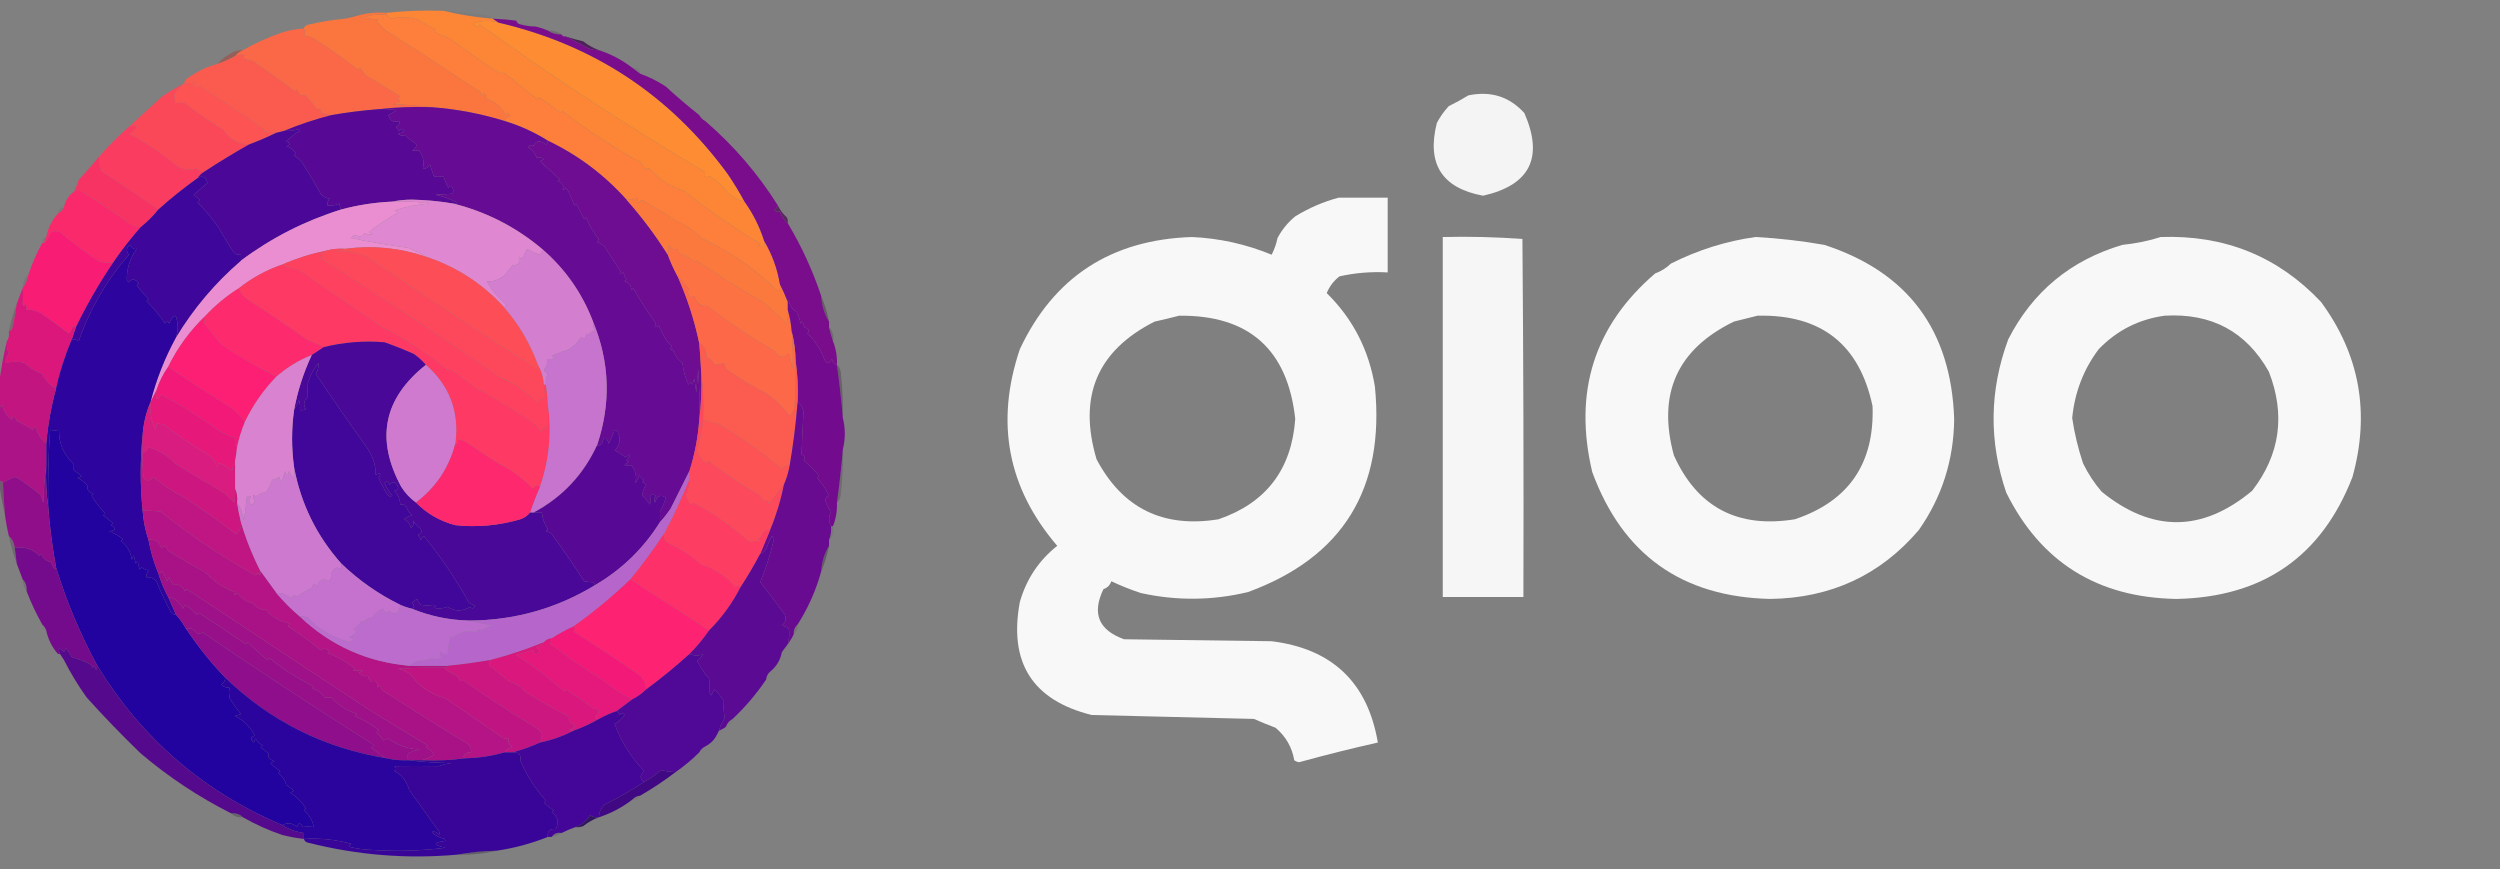 <svg width="1271" height="442" viewBox="0 0 1271 442" fill="none" xmlns="http://www.w3.org/2000/svg">
<rect x="0" y="0" width="1271" height="442" fill="#808080" stroke="none"/>
<g clip-path="url(#clip0_40004225_57)">
<path fill-rule="evenodd" clip-rule="evenodd" d="M225.5 5.5C233.469 7.442 241.802 8.776 250.5 9.5C251.5 10.167 252.5 10.833 253.5 11.5C249.136 10.169 244.803 10.335 240.5 12C241.536 13.617 242.703 13.784 244 12.5C281.643 39.643 319.81 64.643 358.5 87.5C358.119 89.942 358.786 90.608 360.5 89.5C364.464 91.715 367.797 94.715 370.5 98.5C372.915 100.374 375.581 101.707 378.5 102.5C382.874 108.581 386.207 115.248 388.5 122.5C388.5 123.5 388.5 124.5 388.5 125.5C387.448 125.649 386.448 125.483 385.5 125C385.833 124.667 386.167 124.333 386.5 124C372.826 115.689 359.826 106.689 347.5 97C340.826 95.012 335.16 91.345 330.5 86C329.551 85.383 328.718 85.549 328 86.5C327.417 84.998 326.584 83.665 325.5 82.5C310.865 74.447 297.699 65.78 286 56.5C285.667 56.833 285.333 57.167 285 57.5C281.473 54.655 277.807 51.988 274 49.5C273.667 49.833 273.333 50.167 273 50.5C268.227 46.586 263.06 42.419 257.5 38C256.24 36.887 255.073 36.72 254 37.5C245.371 31.708 236.871 25.708 228.5 19.5C225.72 18.543 223.053 17.376 220.5 16C220.833 15.667 221.167 15.333 221.5 15C217.996 13.325 214.996 11.658 212.5 10C208.018 8.499 203.518 8.333 199 9.5C197.989 8.944 197.156 8.278 196.5 7.5C196.5 7.167 196.5 6.833 196.5 6.5C205.986 5.506 215.652 5.173 225.5 5.5Z" fill="#FC8536"/>
<path opacity="0.016" fill-rule="evenodd" clip-rule="evenodd" d="M183.5 7.5C180.947 8.255 178.28 8.922 175.5 9.5C177.635 7.631 180.302 6.964 183.5 7.5Z" fill="#32110A"/>
<path opacity="0.039" fill-rule="evenodd" clip-rule="evenodd" d="M225.5 5.5C232.498 6.111 239.498 6.778 246.5 7.5C248.333 7.585 249.666 8.252 250.5 9.5C241.802 8.776 233.469 7.442 225.5 5.5Z" fill="#3B1537"/>
<path fill-rule="evenodd" clip-rule="evenodd" d="M196.5 7.5C197.156 8.278 197.989 8.945 199 9.5C203.518 8.333 208.018 8.5 212.5 10C214.996 11.658 217.996 13.325 221.5 15C221.167 15.333 220.833 15.667 220.5 16C223.053 17.377 225.72 18.543 228.5 19.5C236.871 25.708 245.371 31.708 254 37.5C255.073 36.72 256.24 36.887 257.5 38C263.06 42.419 268.227 46.586 273 50.5C273.333 50.167 273.667 49.833 274 49.5C277.807 51.989 281.473 54.655 285 57.5C285.333 57.167 285.667 56.833 286 56.5C297.699 65.781 310.865 74.447 325.5 82.5C326.584 83.665 327.417 84.999 328 86.5C328.718 85.549 329.551 85.383 330.5 86C335.16 91.346 340.826 95.012 347.5 97C359.826 106.689 372.826 115.689 386.5 124C386.167 124.333 385.833 124.667 385.5 125C386.448 125.483 387.448 125.649 388.5 125.5C388.5 124.5 388.5 123.5 388.5 122.5C392.531 129.251 395.197 136.585 396.5 144.5C396.657 145.873 396.49 147.207 396 148.5C384.515 137.031 371.349 127.865 356.5 121C352.573 116.943 348.406 114.109 344 112.5C338.183 108.657 332.183 104.99 326 101.5C325.026 103.878 324.359 103.544 324 100.5C322.301 101.406 320.467 101.739 318.5 101.5C307.152 88.814 293.819 78.814 278.5 71.5C271.66 67.214 264.327 63.881 256.5 61.5C256.881 60.069 257.881 59.236 259.5 59C258.747 57.513 257.914 57.346 257 58.5C254.784 54.135 251.284 51.301 246.5 50C247.654 49.086 247.487 48.253 246 47.5C244.16 48.833 243.66 48.667 244.5 47C228.954 36.705 212.621 26.038 195.5 15C194.167 13.667 192.833 12.333 191.5 11C191.833 10.667 192.167 10.333 192.5 10C189.833 9.667 187.167 9.333 184.5 9C188.297 7.576 192.297 7.076 196.5 7.5Z" fill="#FD7F3B"/>
<path fill-rule="evenodd" clip-rule="evenodd" d="M196.5 6.5C196.5 6.833 196.5 7.167 196.5 7.5C192.297 7.076 188.297 7.576 184.5 9C187.167 9.333 189.833 9.667 192.5 10C192.167 10.333 191.833 10.667 191.5 11C192.833 12.333 194.167 13.667 195.5 15C212.621 26.038 228.954 36.705 244.5 47C243.66 48.667 244.16 48.833 246 47.5C247.487 48.253 247.654 49.086 246.5 50C251.284 51.301 254.784 54.135 257 58.5C257.914 57.346 258.747 57.513 259.5 59C257.881 59.236 256.881 60.069 256.5 61.5C244.445 57.777 232.112 55.444 219.5 54.5C213.013 53.672 206.346 53.172 199.5 53C200.938 52.781 202.271 52.281 203.5 51.5C202.359 50.575 202.359 49.741 203.5 49C197.527 45.344 191.527 41.678 185.5 38C184.789 36.745 183.956 35.579 183 34.5C182.667 34.833 182.333 35.167 182 35.5C174.206 29.435 166.373 23.935 158.5 19C157.167 18.667 155.833 18.333 154.5 18C155.171 17.014 155.171 15.847 154.5 14.5C154.791 13.351 155.624 12.684 157 12.5C163.105 11.045 169.271 10.045 175.5 9.5C178.28 8.922 180.947 8.255 183.5 7.5C187.634 6.515 191.968 6.182 196.5 6.5Z" fill="#FB763E"/>
<path fill-rule="evenodd" clip-rule="evenodd" d="M253.5 11.5C301.887 22.772 340.72 48.439 370 88.5C373.107 93.056 375.94 97.722 378.5 102.5C375.581 101.707 372.915 100.374 370.5 98.5C367.797 94.715 364.464 91.715 360.5 89.5C358.786 90.608 358.119 89.942 358.5 87.5C319.81 64.643 281.643 39.643 244 12.5C242.703 13.784 241.536 13.617 240.5 12C244.803 10.335 249.136 10.169 253.5 11.5Z" fill="#FD8C32"/>
<path opacity="0.016" fill-rule="evenodd" clip-rule="evenodd" d="M262.5 10.5C265.99 11.257 269.323 12.257 272.5 13.5C269.962 13.493 267.462 13.159 265 12.5C263.624 12.316 262.791 11.649 262.5 10.5Z" fill="#110317"/>
<path opacity="0.169" fill-rule="evenodd" clip-rule="evenodd" d="M278.5 15.5C281.152 15.41 283.485 16.076 285.5 17.5C282.848 17.591 280.515 16.924 278.5 15.5Z" fill="#220A25"/>
<path fill-rule="evenodd" clip-rule="evenodd" d="M154.5 14.5C155.171 15.847 155.171 17.014 154.5 18C155.833 18.333 157.167 18.667 158.5 19C166.373 23.935 174.206 29.435 182 35.5C182.333 35.167 182.667 34.833 183 34.5C183.956 35.579 184.789 36.745 185.5 38C191.527 41.678 197.527 45.344 203.5 49C202.359 49.741 202.359 50.575 203.5 51.5C202.271 52.281 200.938 52.781 199.5 53C206.346 53.172 213.013 53.672 219.5 54.5C210.318 54.173 201.318 54.507 192.5 55.5C184.451 56.126 176.451 57.126 168.5 58.5C166.436 58.313 164.436 57.813 162.5 57C162.833 56.667 163.167 56.333 163.5 56C162.5 55.667 161.5 55.333 160.5 55C159.013 52.515 157.179 50.348 155 48.5C153.057 48.959 151.724 47.959 151 45.5C150.667 45.833 150.333 46.167 150 46.5C143.407 41.559 136.24 36.392 128.5 31C126.744 30.798 125.078 30.298 123.5 29.5C123.709 28.914 124.043 28.414 124.5 28C122.803 27.616 121.137 27.782 119.5 28.5C120.59 27.143 121.924 26.143 123.5 25.5C129.765 21.911 136.432 18.911 143.5 16.5C147.089 15.352 150.756 14.685 154.5 14.5Z" fill="#FB6847"/>
<path opacity="0.816" fill-rule="evenodd" clip-rule="evenodd" d="M287.5 18.5C290.421 19.481 293.421 20.315 296.5 21C298.998 22.982 301.665 24.482 304.5 25.5C302.599 25.567 300.766 25.233 299 24.5C295.023 22.42 291.19 20.42 287.5 18.5Z" fill="#430B50"/>
<path opacity="0.49" fill-rule="evenodd" clip-rule="evenodd" d="M123.5 25.5C121.924 26.143 120.59 27.143 119.5 28.5C116.618 30.108 113.618 31.441 110.5 32.5C112.682 30.052 115.348 28.052 118.5 26.5C120.071 25.691 121.738 25.357 123.5 25.5Z" fill="#A74034"/>
<path opacity="0.999" fill-rule="evenodd" clip-rule="evenodd" d="M168.5 58.5C160.329 60.582 152.329 63.248 144.5 66.5C143.167 66.833 141.833 67.167 140.5 67.5C138.362 67.062 136.028 66.895 133.5 67C133.833 66.667 134.167 66.333 134.5 66C123.954 58.565 112.788 51.065 101 43.5C100.586 43.957 100.086 44.291 99.5 44.5C98.289 43.726 98.289 42.893 99.5 42C97.575 42.135 95.575 42.302 93.5 42.5C93.937 40.926 94.937 39.759 96.5 39C100.767 36.034 105.433 33.867 110.5 32.5C113.618 31.441 116.618 30.108 119.5 28.5C121.137 27.782 122.803 27.616 124.5 28C124.043 28.414 123.709 28.914 123.5 29.5C125.078 30.298 126.744 30.798 128.5 31C136.24 36.392 143.407 41.559 150 46.5C150.333 46.167 150.667 45.833 151 45.5C151.724 47.959 153.057 48.959 155 48.5C157.179 50.348 159.013 52.515 160.5 55C161.5 55.333 162.5 55.667 163.5 56C163.167 56.333 162.833 56.667 162.5 57C164.436 57.813 166.436 58.313 168.5 58.5Z" fill="#FB5B4E"/>
<path opacity="0.055" fill-rule="evenodd" clip-rule="evenodd" d="M321.5 34.5C323.973 34.088 325.306 35.088 325.5 37.5C324.128 36.488 322.795 35.488 321.5 34.5Z" fill="#1D0725"/>
<path opacity="0.999" fill-rule="evenodd" clip-rule="evenodd" d="M140.5 67.5C135.92 69.694 131.254 71.694 126.5 73.5C121.123 73.379 116.79 70.879 113.5 66C106.71 61.87 100.21 57.37 94 52.5C92.475 52.112 90.808 52.112 89 52.5C88.966 50.82 88.799 49.32 88.5 48C89.889 45.761 91.556 43.928 93.5 42.5C95.575 42.302 97.575 42.135 99.5 42C98.289 42.893 98.289 43.726 99.5 44.5C100.086 44.291 100.586 43.957 101 43.5C112.788 51.065 123.954 58.565 134.5 66C134.167 66.333 133.833 66.667 133.5 67C136.028 66.895 138.362 67.062 140.5 67.5Z" fill="#FD5453"/>
<path opacity="0.907" fill-rule="evenodd" clip-rule="evenodd" d="M746.5 48.5C757.886 46.103 767.386 49.103 775 57.5C784.868 80.11 777.868 94.11 754 99.5C733.054 95.625 725.221 83.292 730.5 62.5C732.131 59.404 734.131 56.57 736.5 54C740.022 52.264 743.356 50.431 746.5 48.5Z" fill="white"/>
<path fill-rule="evenodd" clip-rule="evenodd" d="M93.5 42.5C91.556 43.928 89.889 45.761 88.5 48C88.799 49.32 88.966 50.82 89 52.5C90.808 52.112 92.475 52.112 94 52.5C100.21 57.37 106.71 61.87 113.5 66C116.79 70.879 121.123 73.379 126.5 73.5C118.703 77.901 111.036 82.568 103.5 87.5C101.983 87.489 100.816 86.823 100 85.5C96.317 86.815 92.817 86.315 89.5 84C81.712 77.529 73.712 72.195 65.5 68C67.5 67.333 68.833 66 69.5 64C68.181 63.805 66.847 63.972 65.5 64.5C71.176 59.331 76.843 54.165 82.5 49C86.071 46.579 89.737 44.413 93.5 42.5Z" fill="#FB4859"/>
<path fill-rule="evenodd" clip-rule="evenodd" d="M192.5 55.5C195.518 55.336 198.518 55.502 201.5 56C200.241 56.923 198.908 57.757 197.5 58.5C198.457 61.559 200.29 62.559 203 61.5C203.311 62.743 202.811 63.743 201.5 64.5C201.808 65.308 202.308 65.975 203 66.5C203.893 65.289 204.726 65.289 205.5 66.5C204.624 67.251 203.624 67.751 202.5 68C203.76 69.113 204.927 69.28 206 68.5C207.518 70.348 209.351 71.848 211.5 73C211.943 74.519 211.276 75.685 209.5 76.5C210.569 76.64 211.736 76.64 213 76.5C215.17 79.303 215.837 82.303 215 85.5C216.518 85.943 217.685 85.276 218.5 83.5C219.167 85.5 219.833 87.5 220.5 89.5C222.003 90.052 223.669 90.052 225.5 89.5C226.044 91.58 226.878 93.58 228 95.5C228.667 94.167 229.333 94.167 230 95.5C230.667 96.5 230.667 97.5 230 98.5C227.301 98.664 224.468 98.831 221.5 99C225.341 99.876 229.007 101.209 232.5 103C231.906 103.464 231.239 103.631 230.5 103.5C223.56 102.313 216.56 101.646 209.5 101.5C205.982 101.502 202.649 101.835 199.5 102.5C190.671 102.888 182.004 104.221 173.5 106.5C172.851 105.394 172.517 104.394 172.5 103.5C170.591 104.348 168.591 104.682 166.5 104.5C166.33 103.178 166.663 102.011 167.5 101C165.671 100.727 164.171 99.893 163 98.5C160.252 93.405 157.086 88.072 153.5 82.5C152.315 81.147 150.981 79.98 149.5 79C149.833 78.667 150.167 78.333 150.5 78C148.974 75.863 147.307 74.697 145.5 74.5C147.991 73.459 147.991 72.626 145.5 72C147.531 69.757 149.864 67.923 152.5 66.5C152.333 66.167 152.167 65.833 152 65.5C149.619 66.435 147.119 66.768 144.5 66.5C152.329 63.248 160.329 60.582 168.5 58.5C176.451 57.126 184.451 56.126 192.5 55.5Z" fill="#570996"/>
<path opacity="0.01" fill-rule="evenodd" clip-rule="evenodd" d="M355.5 58.5C357.5 58.5 358.5 59.5 358.5 61.5C357.167 60.833 356.167 59.833 355.5 58.5Z" fill="#1C021D"/>
<path fill-rule="evenodd" clip-rule="evenodd" d="M192.5 55.5C201.318 54.507 210.318 54.173 219.5 54.5C232.112 55.444 244.445 57.777 256.5 61.5C264.327 63.881 271.66 67.214 278.5 71.5C278.631 72.376 278.298 73.043 277.5 73.5C274.509 71.091 272.342 71.424 271 74.5C270.086 73.346 269.253 73.513 268.5 75C270.726 76.227 272.226 78.061 273 80.5C274.073 79.72 275.24 79.887 276.5 81C275.833 81.333 275.167 81.667 274.5 82C277.841 85.044 281.174 88.044 284.5 91C284.043 91.414 283.709 91.914 283.5 92.5C284.891 92.109 285.891 92.942 286.5 95C285.66 96.666 286.16 96.833 288 95.5C289.591 98.352 290.924 101.352 292 104.5C292.333 104.167 292.667 103.833 293 103.5C294.333 106.167 295.667 108.833 297 111.5C297.333 111.167 297.667 110.833 298 110.5C299.78 115.059 301.947 118.725 304.5 121.5C304.291 122.086 303.957 122.586 303.5 123C305.002 123.583 306.335 124.416 307.5 125.5C310.354 130.057 313.021 134.224 315.5 138C314.66 139.666 315.16 139.833 317 138.5C317.309 139.766 317.809 140.933 318.5 142C318.167 142.333 317.833 142.667 317.5 143C319.723 143.652 320.89 145.152 321 147.5C321.333 147.167 321.667 146.833 322 146.5C325.217 152.355 329.05 158.355 333.5 164.5C332.371 166.529 332.871 166.863 335 165.5C336.688 170.012 338.855 173.512 341.5 176C340.167 177.84 340.334 178.34 342 177.5C342.93 180.362 344.597 182.695 347 184.5C347.356 188.437 348.356 192.103 350 195.5C350.667 194.167 351.333 194.167 352 195.5C352.333 194.5 352.667 193.5 353 192.5C353.333 194.833 353.667 197.167 354 199.5C354.333 195.5 354.667 191.5 355 187.5C355.5 196.16 355.666 204.827 355.5 213.5C354.836 222.481 353.17 231.147 350.5 239.5C347.379 245.741 344.213 252.075 341 258.5C339.303 261.02 337.47 263.353 335.5 265.5C335.622 263.772 335.622 261.939 335.5 260C336.85 257.79 337.85 255.456 338.5 253C335.843 251.233 334.01 252.066 333 255.5C332.316 254.216 332.483 253.049 333.5 252C332.5 251.333 331.5 251.333 330.5 252C330.694 253.43 330.694 254.93 330.5 256.5C329.352 254.851 328.019 253.351 326.5 252C326.52 250.285 327.186 248.452 328.5 246.5C327.975 245.808 327.308 245.308 326.5 245C326.833 244.667 327.167 244.333 327.5 244C326.333 243.5 325.5 242.667 325 241.5C324.71 243.044 324.044 244.377 323 245.5C323.837 242.303 323.17 239.303 321 236.5C319.736 236.64 318.569 236.64 317.5 236.5C318.025 235.808 318.692 235.308 319.5 235C319.167 234.667 318.833 234.333 318.5 234C321.15 230.793 320.984 230.293 318 232.5C316.282 231.15 314.448 229.983 312.5 229C315.294 226.159 315.794 222.993 314 219.5C313.586 219.043 313.086 218.709 312.5 218.5C311.65 220.904 310.65 223.237 309.5 225.5C308.115 221.622 306.949 221.622 306 225.5C305.329 226.252 304.496 226.586 303.5 226.5C310.702 205.161 310.035 184.161 301.5 163.5C295.938 148.946 287.272 136.613 275.5 126.5C262.221 115.361 247.221 107.694 230.5 103.5C231.239 103.631 231.906 103.464 232.5 103C229.007 101.209 225.341 99.876 221.5 99C224.468 98.83 227.301 98.664 230 98.5C230.667 97.5 230.667 96.5 230 95.5C229.333 94.167 228.667 94.167 228 95.5C226.878 93.579 226.044 91.579 225.5 89.5C223.669 90.052 222.003 90.052 220.5 89.5C219.833 87.5 219.167 85.5 218.5 83.5C217.685 85.276 216.518 85.942 215 85.5C215.837 82.303 215.17 79.303 213 76.5C211.736 76.64 210.569 76.64 209.5 76.5C211.276 75.685 211.943 74.518 211.5 73C209.351 71.848 207.518 70.348 206 68.5C204.927 69.28 203.76 69.113 202.5 68C203.624 67.751 204.624 67.251 205.5 66.5C204.726 65.289 203.893 65.289 203 66.5C202.308 65.975 201.808 65.308 201.5 64.5C202.811 63.742 203.311 62.742 203 61.5C200.29 62.559 198.457 61.559 197.5 58.5C198.908 57.757 200.241 56.923 201.5 56C198.518 55.502 195.518 55.335 192.5 55.5Z" fill="#650B94"/>
<path fill-rule="evenodd" clip-rule="evenodd" d="M278.5 71.5C293.819 78.814 307.152 88.814 318.5 101.5C326.301 110.291 333.301 119.625 339.5 129.5C340.912 133.321 342.578 136.987 344.5 140.5C349.388 151.497 353.055 162.83 355.5 174.5C355.916 179.493 356.249 184.493 356.5 189.5C356.826 197.684 356.492 205.684 355.5 213.5C355.666 204.827 355.5 196.16 355 187.5C354.667 191.5 354.333 195.5 354 199.5C353.667 197.167 353.333 194.833 353 192.5C352.667 193.5 352.333 194.5 352 195.5C351.333 194.167 350.667 194.167 350 195.5C348.356 192.103 347.356 188.437 347 184.5C344.597 182.695 342.93 180.362 342 177.5C340.334 178.34 340.167 177.84 341.5 176C338.855 173.512 336.688 170.012 335 165.5C332.871 166.863 332.371 166.529 333.5 164.5C329.05 158.355 325.217 152.355 322 146.5C321.667 146.833 321.333 147.167 321 147.5C320.89 145.152 319.723 143.652 317.5 143C317.833 142.667 318.167 142.333 318.5 142C317.809 140.933 317.309 139.766 317 138.5C315.16 139.833 314.66 139.666 315.5 138C313.021 134.224 310.354 130.057 307.5 125.5C306.335 124.416 305.002 123.583 303.5 123C303.957 122.586 304.291 122.086 304.5 121.5C301.947 118.725 299.78 115.059 298 110.5C297.667 110.833 297.333 111.167 297 111.5C295.667 108.833 294.333 106.167 293 103.5C292.667 103.833 292.333 104.167 292 104.5C290.924 101.352 289.591 98.352 288 95.5C286.16 96.833 285.66 96.666 286.5 95C285.891 92.942 284.891 92.109 283.5 92.5C283.709 91.914 284.043 91.414 284.5 91C281.174 88.045 277.841 85.045 274.5 82C275.167 81.667 275.833 81.333 276.5 81C275.24 79.887 274.073 79.72 273 80.5C272.226 78.061 270.726 76.227 268.5 75C269.253 73.513 270.086 73.346 271 74.5C272.342 71.424 274.509 71.091 277.5 73.5C278.298 73.043 278.631 72.376 278.5 71.5Z" fill="#6E0C92"/>
<path fill-rule="evenodd" clip-rule="evenodd" d="M103.5 87.5C102.306 88.272 101.306 89.272 100.5 90.5C93.545 95.453 86.878 100.787 80.5 106.5C70.981 99.821 61.315 93.321 51.5 87C50.565 84.619 50.232 82.119 50.5 79.5C55.194 74.14 60.194 69.14 65.5 64.5C66.847 63.972 68.181 63.805 69.5 64C68.833 66 67.5 67.333 65.5 68C73.712 72.195 81.712 77.529 89.5 84C92.817 86.315 96.317 86.815 100 85.5C100.816 86.823 101.983 87.489 103.5 87.5Z" fill="#FB3C61"/>
<path fill-rule="evenodd" clip-rule="evenodd" d="M173.5 106.5C154.981 112.259 137.981 120.926 122.5 132.5C122.5 131.5 122.5 130.5 122.5 129.5C121.178 129.67 120.011 129.337 119 128.5C116.156 124.34 113.489 120.006 111 115.5C107.846 111.016 104.346 106.849 100.5 103C100.957 102.586 101.291 102.086 101.5 101.5C100.5 100.667 99.5 99.833 98.5 99C100.858 96.971 103.192 94.971 105.5 93C104.676 89.946 103.009 89.112 100.5 90.5C101.306 89.272 102.306 88.272 103.5 87.5C111.036 82.568 118.703 77.901 126.5 73.5C131.254 71.694 135.92 69.694 140.5 67.5C141.833 67.167 143.167 66.833 144.5 66.5C147.119 66.768 149.619 66.435 152 65.5C152.167 65.833 152.333 66.167 152.5 66.5C149.864 67.923 147.531 69.757 145.5 72C147.991 72.626 147.991 73.459 145.5 74.5C147.307 74.696 148.974 75.863 150.5 78C150.167 78.333 149.833 78.667 149.5 79C150.981 79.98 152.315 81.147 153.5 82.5C157.086 88.072 160.252 93.405 163 98.5C164.171 99.893 165.671 100.727 167.5 101C166.663 102.011 166.33 103.178 166.5 104.5C168.591 104.682 170.591 104.348 172.5 103.5C172.517 104.394 172.851 105.394 173.5 106.5Z" fill="#4B0898"/>
<path opacity="0.999" fill-rule="evenodd" clip-rule="evenodd" d="M50.5 79.5C50.232 82.119 50.565 84.619 51.5 87C61.315 93.321 70.982 99.821 80.5 106.5C77.833 109.833 74.833 112.833 71.5 115.5C69.323 115.414 67.323 114.747 65.5 113.5C57.217 107.447 48.717 101.78 40 96.5C39.098 96.743 38.265 97.077 37.5 97.5C38.511 95.628 39.345 93.628 40 91.5C43.593 87.611 47.093 83.611 50.5 79.5Z" fill="#F73364"/>
<path fill-rule="evenodd" clip-rule="evenodd" d="M396.5 144.5C397.983 147.433 399.317 150.433 400.5 153.5C400.5 154.833 400.5 156.167 400.5 157.5C400.663 159.857 400.497 162.19 400 164.5C396.278 160.901 392.444 157.401 388.5 154C376.739 147.214 365.239 140.048 354 132.5C353.667 132.833 353.333 133.167 353 133.5C350.97 131.263 348.47 129.763 345.5 129C344.874 128.25 344.374 127.416 344 126.5C342.434 127.061 341.101 126.394 340 124.5C340.096 126.381 339.929 128.047 339.5 129.5C333.301 119.625 326.301 110.291 318.5 101.5C320.467 101.739 322.301 101.406 324 100.5C324.359 103.544 325.026 103.878 326 101.5C332.183 104.99 338.183 108.657 344 112.5C348.406 114.109 352.573 116.943 356.5 121C371.349 127.865 384.515 137.031 396 148.5C396.49 147.207 396.657 145.873 396.5 144.5Z" fill="#FC793E"/>
<path opacity="0.939" fill-rule="evenodd" clip-rule="evenodd" d="M680.499 100.5C688.832 100.5 697.166 100.5 705.499 100.5C705.499 113.167 705.499 125.833 705.499 138.5C697.216 138.032 689.049 138.698 680.999 140.5C678.089 142.746 675.922 145.579 674.499 149C687.765 162.027 695.931 177.861 698.999 196.5C704.183 248.502 682.683 283.335 634.499 301C616.371 305.345 598.205 305.512 579.999 301.5C574.821 299.796 569.821 297.796 564.999 295.5C564.332 297.5 562.999 298.833 560.999 299.5C555.019 311.865 558.519 320.365 571.499 325C596.499 325.333 621.499 325.667 646.499 326C677.307 329.815 695.307 346.981 700.499 377.5C687.107 380.515 673.773 383.848 660.499 387.5C659.557 387.392 658.724 387.059 657.999 386.5C656.844 379.851 653.678 374.351 648.499 370C644.782 368.595 641.116 367.095 637.499 365.5C610.001 364.829 582.501 364.162 554.999 363.5C524.904 356.019 512.737 336.853 518.499 306C521.844 294.384 528.177 284.884 537.499 277.5C512.263 248.068 505.93 214.735 518.499 177.5C535.757 140.822 564.924 121.822 605.999 120.5C620.061 121.145 633.561 124.145 646.499 129.5C647.879 126.818 648.879 123.984 649.499 121C651.751 116.745 654.751 113.079 658.499 110C665.446 105.747 672.779 102.58 680.499 100.5ZM599.499 160.5C634.983 160.147 654.649 177.647 658.499 213C656.662 238.7 643.662 255.7 619.499 264C591.339 268.582 570.672 258.415 557.499 233.5C547.984 201.572 557.817 178.238 586.999 163.5C591.309 162.543 595.476 161.543 599.499 160.5Z" fill="white"/>
<path fill-rule="evenodd" clip-rule="evenodd" d="M199.5 102.5C205.868 102.17 212.202 102.504 218.5 103.5C212.272 103.931 206.272 105.098 200.5 107C201.167 107.333 201.833 107.667 202.5 108C196.873 111.247 191.873 114.581 187.5 118C188.167 118.333 188.833 118.667 189.5 119C188.101 119.595 186.768 119.428 185.5 118.5C184.203 120.367 182.703 120.7 181 119.5C179.941 119.63 179.108 120.13 178.5 121C188.075 123.013 197.742 124.68 207.5 126C210.815 127.31 213.815 128.81 216.5 130.5C203.127 125.97 189.46 124.636 175.5 126.5C172.061 126.253 168.728 126.586 165.5 127.5C157.841 129.089 150.508 131.422 143.5 134.5C135.422 137.27 128.089 141.27 121.5 146.5C115.226 150.441 109.56 155.108 104.5 160.5C96.628 168.039 90.294 176.706 85.5 186.5C82.946 190.123 80.946 194.123 79.5 198.5C78.5 200.5 77.5 202.5 76.5 204.5C79.434 192.962 83.768 181.962 89.5 171.5C98.373 156.79 109.373 143.79 122.5 132.5C137.981 120.926 154.981 112.259 173.5 106.5C182.004 104.221 190.671 102.888 199.5 102.5Z" fill="#EA8ED1"/>
<path opacity="0.063" fill-rule="evenodd" clip-rule="evenodd" d="M32.5 105.5C31.833 106.833 30.833 107.833 29.5 108.5C29.5 106.5 30.5 105.5 32.5 105.5Z" fill="#440A1A"/>
<path fill-rule="evenodd" clip-rule="evenodd" d="M71.5 115.5C66.451 121.214 61.785 127.214 57.5 133.5C55.143 133.663 52.81 133.497 50.5 133C43.55 128.385 36.884 123.385 30.5 118C28.741 117.202 27.075 117.369 25.5 118.5C25.043 120.598 24.043 122.264 22.5 123.5C22.557 122.391 22.89 121.391 23.5 120.5C24.47 115.893 26.47 111.893 29.5 108.5C30.833 107.833 31.833 106.833 32.5 105.5C33.184 102.114 34.851 99.447 37.5 97.5C38.265 97.077 39.098 96.743 40 96.5C48.717 101.78 57.217 107.447 65.5 113.5C67.323 114.747 69.323 115.414 71.5 115.5Z" fill="#FA296B"/>
<path opacity="0.753" fill-rule="evenodd" clip-rule="evenodd" d="M395.5 104.5C396.552 106.771 398.052 108.771 400 110.5C400.483 111.448 400.649 112.448 400.5 113.5C398.587 111.88 397.253 109.88 396.5 107.5C395.448 107.649 394.448 107.483 393.5 107C394.381 106.292 395.047 105.458 395.5 104.5Z" fill="#4A0C52"/>
<path fill-rule="evenodd" clip-rule="evenodd" d="M199.5 102.5C202.649 101.835 205.982 101.502 209.5 101.5C216.56 101.646 223.56 102.313 230.5 103.5C247.221 107.694 262.221 115.361 275.5 126.5C275.719 127.675 275.386 128.675 274.5 129.5C272.189 128.786 270.022 127.786 268 126.5C267.333 127.833 266.667 129.167 266 130.5C265.333 131.833 264.667 131.833 264 130.5C264.96 133.245 263.793 134.745 260.5 135C259.167 136.667 257.833 138.333 256.5 140C253.693 142.27 250.693 143.27 247.5 143C250.118 147.554 253.452 151.554 257.5 155C256.944 155.383 256.611 155.883 256.5 156.5C245.488 144.323 232.154 135.657 216.5 130.5C213.815 128.81 210.815 127.31 207.5 126C197.742 124.68 188.075 123.013 178.5 121C179.108 120.13 179.941 119.63 181 119.5C182.703 120.7 184.203 120.367 185.5 118.5C186.768 119.428 188.101 119.595 189.5 119C188.833 118.667 188.167 118.333 187.5 118C191.873 114.581 196.873 111.247 202.5 108C201.833 107.667 201.167 107.333 200.5 107C206.272 105.098 212.272 103.931 218.5 103.5C212.202 102.504 205.868 102.17 199.5 102.5Z" fill="#DF87D0"/>
<path opacity="0.926" fill-rule="evenodd" clip-rule="evenodd" d="M733.5 120.5C747.079 120.177 760.579 120.51 774 121.5C774.5 182.166 774.667 242.832 774.5 303.5C760.833 303.5 747.167 303.5 733.5 303.5C733.5 242.5 733.5 181.5 733.5 120.5Z" fill="white"/>
<path opacity="0.94" fill-rule="evenodd" clip-rule="evenodd" d="M892.502 120.5C904.241 121.119 915.908 122.452 927.502 124.5C969.961 138.329 991.961 167.829 993.502 213C993.306 233.842 987.306 252.675 975.502 269.5C955.949 292.411 930.782 304.078 900.002 304.5C855.08 303.475 824.914 281.975 809.502 240C799.842 199.249 810.509 165.582 841.502 139C844.545 137.881 847.212 136.215 849.502 134C863.308 127.057 877.642 122.557 892.502 120.5ZM893.502 160.5C925.875 159.741 945.375 175.074 952.002 206.5C953.031 235.656 939.864 254.823 912.502 264C883.401 268.707 862.901 257.873 851.002 231.5C842.48 200.224 852.647 177.557 881.502 163.5C885.635 162.488 889.635 161.488 893.502 160.5Z" fill="white"/>
<path opacity="0.942" fill-rule="evenodd" clip-rule="evenodd" d="M1098.5 120.5C1131 119.365 1158.17 130.365 1180 153.5C1199.69 180.282 1205.03 209.949 1196 242.5C1180.31 282.973 1150.48 303.639 1106.5 304.5C1066.37 303.821 1037.54 285.821 1020 250.5C1011.07 224.424 1011.4 198.424 1021 172.5C1033.39 148.279 1052.73 132.279 1079 124.5C1085.9 123.788 1092.4 122.454 1098.5 120.5ZM1100.5 160.5C1124.38 159.096 1142.04 168.596 1153.5 189C1162.03 210.956 1159.19 231.122 1145 249.5C1119.65 270.626 1094.15 270.793 1068.5 250C1064.73 245.631 1061.56 240.798 1059 235.5C1056.5 227.991 1054.66 220.325 1053.5 212.5C1054.8 199.397 1059.3 187.73 1067 177.5C1076.23 167.97 1087.39 162.304 1100.5 160.5Z" fill="white"/>
<path opacity="0.047" fill-rule="evenodd" clip-rule="evenodd" d="M23.5 120.5C22.89 121.391 22.557 122.391 22.5 123.5C22.167 123.5 21.834 123.5 21.5 123.5C21.285 121.821 21.952 120.821 23.5 120.5Z" fill="#270717"/>
<path fill-rule="evenodd" clip-rule="evenodd" d="M250.5 9.5C254.519 9.646 258.519 9.979 262.5 10.5C262.791 11.649 263.624 12.316 265 12.5C267.462 13.159 269.962 13.493 272.5 13.5C274.626 14.048 276.626 14.715 278.5 15.5C280.515 16.924 282.848 17.59 285.5 17.5C285.842 18.338 286.508 18.672 287.5 18.5C291.19 20.42 295.023 22.42 299 24.5C300.766 25.233 302.599 25.567 304.5 25.5C310.768 27.573 316.435 30.573 321.5 34.5C322.795 35.488 324.128 36.488 325.5 37.5C330.09 39.128 334.423 41.295 338.5 44C343.943 49.024 349.61 53.858 355.5 58.5C356.167 59.833 357.167 60.833 358.5 61.5C373.022 74.016 385.355 88.35 395.5 104.5C395.047 105.458 394.381 106.292 393.5 107C394.448 107.483 395.448 107.649 396.5 107.5C397.253 109.88 398.587 111.88 400.5 113.5C407.511 125.191 413.178 137.524 417.5 150.5C417.791 155.379 419.124 159.712 421.5 163.5C421.5 164.5 421.5 165.5 421.5 166.5C422.065 168.952 422.732 171.285 423.5 173.5C424.989 177.236 425.656 181.236 425.5 185.5C424.069 185.119 423.236 184.119 423 182.5C421.667 185.167 420.333 185.167 419 182.5C417.194 177.521 414.361 173.188 410.5 169.5C411.609 168.035 411.109 167.035 409 166.5C408.667 165.5 408.333 164.5 408 163.5C407.667 163.833 407.333 164.167 407 164.5C406.64 162.392 405.973 160.392 405 158.5C402.676 157.193 401.343 155.193 401 152.5C400.601 152.728 400.435 153.062 400.5 153.5C399.317 150.433 397.983 147.433 396.5 144.5C395.197 136.585 392.531 129.251 388.5 122.5C386.207 115.248 382.874 108.581 378.5 102.5C375.94 97.723 373.107 93.056 370 88.5C340.72 48.439 301.887 22.773 253.5 11.5C252.5 10.833 251.5 10.167 250.5 9.5Z" fill="#790D8C"/>
<path fill-rule="evenodd" clip-rule="evenodd" d="M400.5 157.5C401.525 160.974 402.192 164.64 402.5 168.5C403.068 174.834 403.234 181.167 403 187.5C402.333 184.833 401.667 182.167 401 179.5C398.16 182.371 395.826 182.037 394 178.5C382.617 172.186 371.117 164.519 359.5 155.5C356.294 155.762 354.128 154.096 353 150.5C351.853 151.458 350.853 151.125 350 149.5C349.383 148.551 349.549 147.718 350.5 147C348.413 144.758 346.413 142.592 344.5 140.5C342.578 136.987 340.912 133.321 339.5 129.5C339.929 128.047 340.096 126.381 340 124.5C341.101 126.394 342.434 127.061 344 126.5C344.374 127.416 344.874 128.25 345.5 129C348.47 129.763 350.97 131.263 353 133.5C353.333 133.167 353.667 132.833 354 132.5C365.239 140.048 376.739 147.214 388.5 154C392.444 157.401 396.278 160.901 400 164.5C400.497 162.19 400.663 159.857 400.5 157.5Z" fill="#FD7242"/>
<path fill-rule="evenodd" clip-rule="evenodd" d="M175.5 126.5C173.708 127.309 171.708 127.809 169.5 128C175.562 127.16 181.229 127.994 186.5 130.5C215.735 150.422 244.568 169.422 273 187.5C273.464 186.906 273.631 186.239 273.5 185.5C275.277 188.505 276.277 191.838 276.5 195.5C276.38 197.734 276.713 199.901 277.5 202C275.897 202.29 274.397 203.123 273 204.5C267.577 199.207 261.411 195.041 254.5 192C224.032 171.168 193.366 150.835 162.5 131C165.167 130.333 165.167 129.667 162.5 129C163.737 128.768 164.737 128.268 165.5 127.5C168.728 126.586 172.061 126.253 175.5 126.5Z" fill="#FD475B"/>
<path fill-rule="evenodd" clip-rule="evenodd" d="M216.5 130.5C232.154 135.657 245.488 144.323 256.5 156.5C263.957 165.076 269.624 174.743 273.5 185.5C273.631 186.239 273.464 186.906 273 187.5C244.568 169.422 215.735 150.422 186.5 130.5C181.229 127.994 175.562 127.16 169.5 128C171.708 127.809 173.708 127.309 175.5 126.5C189.46 124.636 203.127 125.97 216.5 130.5Z" fill="#FD4E58"/>
<path fill-rule="evenodd" clip-rule="evenodd" d="M57.5 133.5C50.409 144.01 44.075 155.01 38.5 166.5C37.883 166.389 37.383 166.056 37 165.5C36.71 167.044 36.044 168.377 35 169.5C30.255 165.878 25.422 162.378 20.5 159C18.323 157.798 15.989 157.298 13.5 157.5C13.649 156.448 13.483 155.448 13 154.5C12.346 155.696 11.846 155.696 11.5 154.5C11.782 152.013 11.782 149.347 11.5 146.5C13.065 144.491 14.065 142.157 14.5 139.5C16.341 133.915 18.675 128.582 21.5 123.5C21.833 123.5 22.167 123.5 22.5 123.5C24.043 122.264 25.043 120.598 25.5 118.5C27.075 117.369 28.741 117.202 30.5 118C36.884 123.385 43.55 128.385 50.5 133C52.81 133.497 55.143 133.663 57.5 133.5Z" fill="#F81C74"/>
<path fill-rule="evenodd" clip-rule="evenodd" d="M122.5 132.5C109.373 143.79 98.373 156.79 89.5 171.5C90.605 167.955 90.605 164.455 89.5 161C89.167 160.833 88.833 160.667 88.5 160.5C87.416 161.665 86.583 162.998 86 164.5C85.333 163.167 84.667 163.167 84 164.5C81.202 160.43 78.035 156.597 74.5 153C74.833 152.667 75.167 152.333 75.5 152C73.328 149.83 71.328 147.497 69.5 145C69.833 144.667 70.167 144.333 70.5 144C68.635 141.635 66.968 141.468 65.5 143.5C65.167 143.167 64.833 142.833 64.5 142.5C64.313 136.803 65.98 131.469 69.5 126.5C68.229 126.874 67.062 126.208 66 124.5C64.228 125.99 64.061 127.657 65.5 129.5C54.167 142.495 45.667 157.162 40 173.5C38.989 172.663 37.822 172.33 36.5 172.5C37.167 170.5 37.833 168.5 38.5 166.5C44.075 155.01 50.409 144.01 57.5 133.5C61.785 127.214 66.451 121.214 71.5 115.5C74.833 112.833 77.833 109.833 80.5 106.5C86.878 100.787 93.545 95.453 100.5 90.5C103.009 89.112 104.676 89.945 105.5 93C103.192 94.971 100.858 96.971 98.5 99C99.5 99.833 100.5 100.667 101.5 101.5C101.291 102.086 100.957 102.586 100.5 103C104.346 106.849 107.846 111.016 111 115.5C113.489 120.006 116.156 124.34 119 128.5C120.011 129.337 121.178 129.67 122.5 129.5C122.5 130.5 122.5 131.5 122.5 132.5Z" fill="#3E069B"/>
<path fill-rule="evenodd" clip-rule="evenodd" d="M165.5 127.5C164.737 128.268 163.737 128.768 162.5 129C165.167 129.667 165.167 130.333 162.5 131C193.366 150.835 224.032 171.168 254.5 192C261.411 195.041 267.577 199.207 273 204.5C274.397 203.123 275.897 202.29 277.5 202C276.713 199.901 276.38 197.734 276.5 195.5C276.833 195.5 277.167 195.5 277.5 195.5C278.051 198.807 278.384 202.14 278.5 205.5C278.666 209.846 278.499 214.179 278 218.5C277.667 217.833 277.333 217.167 277 216.5C276.581 217.672 275.915 218.672 275 219.5C273.543 217.342 271.71 215.509 269.5 214C260.389 207.873 251.056 202.206 241.5 197C237.244 193.955 233.077 190.788 229 187.5C228.667 187.833 228.333 188.167 228 188.5C217.996 180.107 206.829 172.774 194.5 166.5C180.204 156.679 165.871 146.846 151.5 137C148.543 136.721 145.877 135.887 143.5 134.5C150.508 131.422 157.841 129.089 165.5 127.5Z" fill="#FD415F"/>
<path fill-rule="evenodd" clip-rule="evenodd" d="M143.5 134.5C145.877 135.887 148.543 136.721 151.5 137C165.871 146.846 180.204 156.679 194.5 166.5C206.829 172.774 217.996 180.107 228 188.5C228.333 188.167 228.667 187.833 229 187.5C233.077 190.788 237.244 193.955 241.5 197C251.056 202.206 260.389 207.873 269.5 214C271.71 215.509 273.543 217.342 275 219.5C275.915 218.672 276.581 217.672 277 216.5C277.333 217.167 277.667 217.833 278 218.5C278.499 214.179 278.666 209.846 278.5 205.5C280.601 219.697 279.268 233.697 274.5 247.5C273.12 246.294 271.953 246.627 271 248.5C267.523 244.996 263.689 241.83 259.5 239C251.861 234.845 244.528 230.179 237.5 225C235.975 223.991 234.308 223.491 232.5 223.5C232.754 225.401 232.42 226.067 231.5 225.5C233.576 209.381 228.576 196.048 216.5 185.5C214.763 183.45 212.763 181.617 210.5 180C205.58 177.804 200.58 175.804 195.5 174C185.023 173.134 174.689 173.967 164.5 176.5C161.961 175.149 159.294 173.982 156.5 173C146.34 165.753 136.006 158.753 125.5 152C123.215 150.264 121.881 148.431 121.5 146.5C128.089 141.27 135.422 137.27 143.5 134.5Z" fill="#FD3964"/>
<path opacity="0.094" fill-rule="evenodd" clip-rule="evenodd" d="M14.5 139.5C14.065 142.157 13.065 144.491 11.5 146.5C11.552 143.654 12.552 141.32 14.5 139.5Z" fill="#4B0C20"/>
<path fill-rule="evenodd" clip-rule="evenodd" d="M275.5 126.5C287.272 136.613 295.938 148.946 301.5 163.5C301.286 165.144 301.62 166.644 302.5 168C300.939 168.318 299.772 169.151 299 170.5C298.667 170.167 298.333 169.833 298 169.5C297.935 171.883 297.102 172.55 295.5 171.5C293.321 174.543 290.987 176.71 288.5 178C285.673 178.701 283.006 179.701 280.5 181C281.167 181.333 281.833 181.667 282.5 182C281.207 182.49 279.873 182.657 278.5 182.5C278.523 184.6 277.856 186.433 276.5 188C276.905 188.945 277.572 189.612 278.5 190C277.594 191.699 277.261 193.533 277.5 195.5C277.167 195.5 276.833 195.5 276.5 195.5C276.277 191.838 275.277 188.505 273.5 185.5C269.624 174.743 263.957 165.076 256.5 156.5C256.611 155.883 256.944 155.383 257.5 155C253.452 151.554 250.118 147.554 247.5 143C250.693 143.27 253.693 142.27 256.5 140C257.833 138.333 259.167 136.667 260.5 135C263.793 134.745 264.96 133.245 264 130.5C264.667 131.833 265.333 131.833 266 130.5C266.667 129.167 267.333 127.833 268 126.5C270.022 127.786 272.189 128.786 274.5 129.5C275.386 128.675 275.719 127.675 275.5 126.5Z" fill="#D37ECF"/>
<path opacity="0.998" fill-rule="evenodd" clip-rule="evenodd" d="M425.498 185.5C426.771 194.57 427.771 203.57 428.498 212.5C429.831 217.833 429.831 223.167 428.498 228.5C427.771 237.43 426.771 246.43 425.498 255.5C425.654 259.764 424.987 263.764 423.498 267.5C423.165 267.5 422.831 267.5 422.498 267.5C421.213 265.047 421.213 262.547 422.498 260C420.996 258.248 419.996 256.248 419.498 254C419.903 253.055 420.57 252.388 421.498 252C419.879 248.72 417.879 245.72 415.498 243C415.831 242.667 416.165 242.333 416.498 242C414.042 239.054 411.375 236.387 408.498 234C409.456 232.853 409.123 231.853 407.498 231C407.755 223.678 408.088 216.511 408.498 209.5C408.214 207.241 407.214 205.574 405.498 204.5C405.823 197.313 405.489 190.313 404.498 183.5C404.39 178.29 403.723 173.29 402.498 168.5C402.19 164.64 401.523 160.974 400.498 157.5C400.498 156.167 400.498 154.833 400.498 153.5C400.433 153.062 400.599 152.728 400.998 152.5C401.341 155.193 402.674 157.193 404.998 158.5C405.971 160.392 406.638 162.392 406.998 164.5C407.331 164.167 407.665 163.833 407.998 163.5C408.331 164.5 408.665 165.5 408.998 166.5C411.107 167.035 411.607 168.035 410.498 169.5C414.359 173.188 417.192 177.521 418.998 182.5C420.331 185.167 421.665 185.167 422.998 182.5C423.234 184.119 424.067 185.119 425.498 185.5Z" fill="#730B8F"/>
<path fill-rule="evenodd" clip-rule="evenodd" d="M121.501 146.5C121.882 148.431 123.216 150.264 125.501 152C136.007 158.753 146.341 165.753 156.501 173C159.295 173.982 161.962 175.149 164.501 176.5C162.538 177.82 160.538 179.154 158.501 180.5C151.906 183.134 145.906 186.8 140.501 191.5C130.829 186.68 121.496 181.18 112.501 175C109.52 171.6 106.687 168.1 104.001 164.5C103.806 163.181 103.973 161.847 104.501 160.5C109.561 155.108 115.227 150.441 121.501 146.5Z" fill="#FD2A6D"/>
<path opacity="0.31" fill-rule="evenodd" clip-rule="evenodd" d="M417.5 150.5C419.283 154.615 420.616 158.949 421.5 163.5C419.124 159.712 417.791 155.379 417.5 150.5Z" fill="#2D0A33"/>
<path opacity="0.204" fill-rule="evenodd" clip-rule="evenodd" d="M8.5 154.5C8.029 158.356 7.362 162.189 6.5 166C6.316 167.376 5.649 168.209 4.5 168.5C5.465 163.641 6.798 158.975 8.5 154.5Z" fill="#610C31"/>
<path fill-rule="evenodd" clip-rule="evenodd" d="M344.5 140.5C346.413 142.592 348.413 144.758 350.5 147C349.549 147.718 349.383 148.551 350 149.5C350.853 151.125 351.853 151.458 353 150.5C354.128 154.096 356.294 155.762 359.5 155.5C371.117 164.519 382.617 172.186 394 178.5C395.826 182.037 398.16 182.371 401 179.5C401.667 182.167 402.333 184.833 403 187.5C403.234 181.167 403.068 174.834 402.5 168.5C403.725 173.29 404.392 178.29 404.5 183.5C404.666 191.174 404.5 198.841 404 206.5C403.64 208.421 402.806 210.088 401.5 211.5C398.182 207.048 394.182 203.215 389.5 200C382.604 196.37 375.938 192.37 369.5 188C368.809 186.933 368.309 185.766 368 184.5C366.249 185.174 364.583 185.507 363 185.5C362.333 183.5 361 182.167 359 181.5C359.525 178.546 358.358 176.212 355.5 174.5C353.055 162.83 349.388 151.497 344.5 140.5Z" fill="#FD6848"/>
<path opacity="0.169" fill-rule="evenodd" clip-rule="evenodd" d="M421.5 166.5C423.344 168.279 424.01 170.612 423.5 173.5C422.732 171.285 422.065 168.952 421.5 166.5Z" fill="#1D0425"/>
<path opacity="0.999" fill-rule="evenodd" clip-rule="evenodd" d="M11.501 146.5C11.783 149.347 11.783 152.013 11.501 154.5C11.847 155.696 12.347 155.696 13.001 154.5C13.484 155.448 13.65 156.448 13.501 157.5C15.99 157.298 18.323 157.798 20.501 159C25.423 162.378 30.256 165.878 35.001 169.5C36.045 168.377 36.711 167.044 37.001 165.5C37.383 166.056 37.883 166.389 38.501 166.5C37.834 168.5 37.168 170.5 36.501 172.5C33.064 180.581 30.397 188.915 28.501 197.5C25.389 195.816 23.056 193.316 21.501 190C18.053 188.806 15.053 186.973 12.501 184.5C9.498 183.697 6.331 183.697 3.001 184.5C2.608 182.801 3.108 181.301 4.501 180C3.714 177.901 3.381 175.734 3.501 173.5C4.452 172.081 4.785 170.415 4.501 168.5C5.65 168.209 6.317 167.376 6.501 166C7.363 162.189 8.03 158.356 8.501 154.5C9.512 151.748 10.512 149.081 11.501 146.5Z" fill="#DC177C"/>
<path fill-rule="evenodd" clip-rule="evenodd" d="M104.5 160.5C103.972 161.847 103.805 163.181 104 164.5C106.686 168.1 109.519 171.6 112.5 175C121.495 181.18 130.828 186.68 140.5 191.5C133.934 198.294 128.601 205.961 124.5 214.5C122.876 212.143 120.876 209.976 118.5 208C107.264 200.88 96.264 193.713 85.5 186.5C90.294 176.706 96.628 168.039 104.5 160.5Z" fill="#FD1F74"/>
<path fill-rule="evenodd" clip-rule="evenodd" d="M216.5 185.5C194.991 202.559 190.824 223.226 204 247.5C206 250.666 208.5 253.332 211.5 255.5C217.024 261.102 223.691 264.936 231.5 267C242.711 268.165 253.711 267.165 264.5 264C266.584 263.303 268.251 262.136 269.5 260.5C270.167 260.5 270.833 260.5 271.5 260.5C272.833 260.5 274.167 260.5 275.5 260.5C275.747 263.587 276.747 266.42 278.5 269C278.167 269.333 277.833 269.667 277.5 270C278.624 270.249 279.624 270.749 280.5 271.5C286.275 279.407 291.775 287.407 297 295.5C298.32 295.799 299.82 295.966 301.5 296C302.056 296.383 302.389 296.883 302.5 297.5C282.939 309.393 261.606 315.393 238.5 315.5C228.353 315.271 218.686 313.271 209.5 309.5C210.653 308.687 210.653 307.687 209.5 306.5C210.242 305.713 211.075 305.047 212 304.5C212.419 305.672 213.085 306.672 214 307.5C216.033 307.868 218.2 307.868 220.5 307.5C221.696 307.846 221.696 308.346 220.5 309C222.866 309.562 225.199 309.396 227.5 308.5C231.266 310.948 235.099 310.948 239 308.5C239.914 309.654 240.747 309.487 241.5 308C240.5 307.5 239.5 307 238.5 306.5C231.547 294.114 223.881 282.781 215.5 272.5C214.808 273.025 214.308 273.692 214 274.5C213.626 273.584 213.126 272.75 212.5 272C214.405 271.174 214.739 270.007 213.5 268.5C212.108 267.395 210.941 266.061 210 264.5C210.617 266.095 210.284 267.428 209 268.5C208.487 266.479 207.32 264.979 205.5 264C206.623 262.956 207.956 262.29 209.5 262C208.128 260.758 207.128 259.258 206.5 257.5C205.675 256.614 204.675 256.281 203.5 256.5C203.327 253.821 202.327 251.487 200.5 249.5C201.441 249.511 202.108 249.011 202.5 248C201.328 244.789 199.828 244.289 198 246.5C197.465 244.729 196.631 244.396 195.5 245.5C196.457 247.918 197.791 250.084 199.5 252C198.551 252.617 197.718 252.451 197 251.5C195.309 248.756 193.809 245.923 192.5 243C193.938 240.634 193.438 240.134 191 241.5C191.074 236.571 189.574 231.904 186.5 227.5C177.638 215.138 168.972 202.638 160.5 190C161.638 188.266 162.138 186.432 162 184.5C159.412 187.589 157.579 191.089 156.5 195C156.327 197.26 156.327 199.593 156.5 202C154.398 203.733 154.065 205.733 155.5 208C154.552 208.483 153.552 208.649 152.5 208.5C152.66 206.801 152.494 205.134 152 203.5C151.243 205.315 150.41 206.981 149.5 208.5C151.305 198.753 154.305 189.42 158.5 180.5C160.537 179.154 162.537 177.82 164.5 176.5C174.689 173.967 185.023 173.134 195.5 174C200.58 175.804 205.58 177.804 210.5 180C212.763 181.617 214.763 183.45 216.5 185.5Z" fill="#4A0899"/>
<path fill-rule="evenodd" clip-rule="evenodd" d="M209.5 309.5C207.421 309.029 205.421 308.363 203.5 307.5C192.394 302.057 182.394 295.057 173.5 286.5C160.942 272.384 152.942 256.051 149.5 237.5C148.167 227.833 148.167 218.167 149.5 208.5C150.41 206.981 151.243 205.315 152 203.5C152.494 205.134 152.66 206.801 152.5 208.5C153.552 208.649 154.552 208.483 155.5 208C154.065 205.733 154.398 203.733 156.5 202C156.327 199.593 156.327 197.26 156.5 195C157.579 191.089 159.412 187.589 162 184.5C162.138 186.432 161.638 188.266 160.5 190C168.972 202.638 177.638 215.138 186.5 227.5C189.574 231.904 191.074 236.571 191 241.5C193.438 240.134 193.938 240.634 192.5 243C193.809 245.923 195.309 248.756 197 251.5C197.718 252.451 198.551 252.617 199.5 252C197.791 250.084 196.457 247.918 195.5 245.5C196.631 244.396 197.465 244.729 198 246.5C199.828 244.289 201.328 244.789 202.5 248C202.108 249.011 201.441 249.511 200.5 249.5C202.327 251.487 203.327 253.821 203.5 256.5C204.675 256.281 205.675 256.614 206.5 257.5C207.128 259.258 208.128 260.758 209.5 262C207.956 262.29 206.623 262.956 205.5 264C207.32 264.979 208.487 266.479 209 268.5C210.284 267.428 210.617 266.095 210 264.5C210.941 266.061 212.108 267.395 213.5 268.5C214.739 270.007 214.405 271.174 212.5 272C213.126 272.75 213.626 273.584 214 274.5C214.308 273.692 214.808 273.025 215.5 272.5C223.881 282.781 231.547 294.114 238.5 306.5C239.5 307 240.5 307.5 241.5 308C240.747 309.487 239.914 309.654 239 308.5C235.099 310.948 231.266 310.948 227.5 308.5C225.199 309.396 222.866 309.562 220.5 309C221.696 308.346 221.696 307.846 220.5 307.5C218.2 307.868 216.033 307.868 214 307.5C213.085 306.672 212.419 305.672 212 304.5C211.075 305.047 210.242 305.713 209.5 306.5C210.653 307.687 210.653 308.687 209.5 309.5Z" fill="#41079A"/>
<path fill-rule="evenodd" clip-rule="evenodd" d="M89.499 171.5C83.767 181.962 79.433 192.962 76.499 204.5C74.215 209.827 72.882 215.493 72.499 221.5C71.235 234.02 71.235 246.686 72.499 259.5C72.864 264.656 73.864 269.656 75.499 274.5C76.564 280.359 78.231 286.026 80.499 291.5C81.777 295.667 83.443 299.667 85.499 303.5C86.827 306.497 88.16 309.497 89.499 312.5C88.503 312.586 87.67 312.252 86.999 311.5C84.237 306.309 81.737 300.976 79.499 295.5C78.157 293.995 76.491 293.328 74.499 293.5C74.329 292.178 74.662 291.011 75.499 290C74.233 289.691 73.066 289.191 71.999 288.5C71.666 288.833 71.332 289.167 70.999 289.5C70.666 288.167 70.332 286.833 69.999 285.5C69.666 285.833 69.332 286.167 68.999 286.5C68.666 285.167 68.332 283.833 67.999 282.5C67.666 283.167 67.332 283.833 66.999 284.5C66.44 280.605 64.606 277.438 61.499 275C61.832 274.667 62.166 274.333 62.499 274C60.328 272.414 57.995 271.08 55.499 270C58.942 269.779 59.275 268.779 56.499 267C56.832 266.667 57.166 266.333 57.499 266C55.832 264.667 54.166 263.333 52.499 262C52.832 261.667 53.166 261.333 53.499 261C50.813 258.29 48.48 255.29 46.499 252C46.832 251.667 47.166 251.333 47.499 251C45.04 250.276 44.04 248.943 44.499 247C43.121 245.287 41.454 243.953 39.499 243C40.166 242.667 40.832 242.333 41.499 242C40.166 241 38.832 240 37.499 239C37.499 238 37.499 237 37.499 236C32.279 231.088 29.779 225.255 29.999 218.5C28.7 218.966 27.2 218.966 25.499 218.5C24.621 231.478 24.288 244.478 24.499 257.5C23.508 250.687 23.174 243.687 23.499 236.5C23.499 232.833 23.499 229.167 23.499 225.5C24.354 215.977 26.02 206.644 28.499 197.5C30.395 188.915 33.062 180.581 36.499 172.5C37.821 172.33 38.988 172.663 39.999 173.5C45.666 157.162 54.166 142.495 65.499 129.5C64.06 127.657 64.227 125.99 65.999 124.5C67.061 126.208 68.228 126.874 69.499 126.5C65.979 131.469 64.312 136.803 64.499 142.5C64.832 142.833 65.166 143.167 65.499 143.5C66.967 141.468 68.634 141.635 70.499 144C70.166 144.333 69.832 144.667 69.499 145C71.327 147.497 73.327 149.83 75.499 152C75.166 152.333 74.832 152.667 74.499 153C78.034 156.597 81.201 160.43 83.999 164.5C84.666 163.167 85.332 163.167 85.999 164.5C86.582 162.998 87.415 161.665 88.499 160.5C88.832 160.667 89.166 160.833 89.499 161C90.604 164.455 90.604 167.955 89.499 171.5Z" fill="#2D059E"/>
<path fill-rule="evenodd" clip-rule="evenodd" d="M85.499 186.5C96.263 193.713 107.263 200.88 118.499 208C120.875 209.976 122.875 212.143 124.499 214.5C122.765 218.701 121.432 223.035 120.499 227.5C119.548 226.081 119.215 224.415 119.499 222.5C116.776 221.648 114.109 220.481 111.499 219C102.021 212.182 92.188 206.016 81.999 200.5C79.843 204.174 79.009 203.507 79.499 198.5C80.945 194.123 82.945 190.123 85.499 186.5Z" fill="#F21978"/>
<path fill-rule="evenodd" clip-rule="evenodd" d="M355.5 174.5C358.358 176.212 359.525 178.546 359 181.5C361 182.167 362.333 183.5 363 185.5C364.583 185.507 366.249 185.174 368 184.5C368.309 185.766 368.809 186.933 369.5 188C375.938 192.37 382.604 196.37 389.5 200C394.182 203.215 398.182 207.048 401.5 211.5C402.806 210.088 403.64 208.421 404 206.5C404.5 198.841 404.666 191.174 404.5 183.5C405.491 190.313 405.825 197.313 405.5 204.5C404.636 215.215 403.303 225.881 401.5 236.5C399.857 236.48 398.524 237.147 397.5 238.5C387.406 229.924 376.572 222.258 365 215.5C362.447 214.892 359.947 214.225 357.5 213.5C357.826 205.316 357.492 197.316 356.5 189.5C356.249 184.493 355.916 179.493 355.5 174.5Z" fill="#FC5C4F"/>
<path opacity="0.987" fill-rule="evenodd" clip-rule="evenodd" d="M3.5 173.5C3.38 175.734 3.713 177.901 4.5 180C3.107 181.301 2.607 182.801 3 184.5C6.33 183.697 9.497 183.697 12.5 184.5C15.053 186.973 18.052 188.806 21.5 190C23.055 193.316 25.388 195.816 28.5 197.5C26.021 206.644 24.355 215.977 23.5 225.5C20.663 223.153 18.83 220.153 18 216.5C17.692 217.308 17.192 217.975 16.5 218.5C13.986 216.743 11.319 215.243 8.5 214C7.638 211.266 6.805 211.099 6 213.5C3.334 211.511 1.667 208.844 1 205.5C0.722 206.416 0.222 207.082 -0.5 207.5C-0.5 203.5 -0.5 199.5 -0.5 195.5C0.4 188.099 1.734 180.765 3.5 173.5Z" fill="#C21480"/>
<path opacity="0.243" fill-rule="evenodd" clip-rule="evenodd" d="M425.5 185.5C426.765 186.514 427.431 188.014 427.5 190C428.332 197.477 428.665 204.977 428.5 212.5C427.773 203.57 426.773 194.57 425.5 185.5Z" fill="#200426"/>
<path fill-rule="evenodd" clip-rule="evenodd" d="M79.499 198.5C79.008 203.507 79.842 204.174 81.999 200.5C92.187 206.016 102.02 212.182 111.498 219C114.108 220.481 116.775 221.648 119.498 222.5C119.214 224.415 119.547 226.081 120.498 227.5C120.324 229.861 119.991 232.194 119.498 234.5C118.696 235.952 118.196 237.618 117.998 239.5C115.691 237.392 113.358 236.059 110.998 235.5C110.665 236.167 110.331 236.833 109.998 237.5C109.608 234.551 108.108 232.384 105.498 231C97.852 226.506 90.519 221.506 83.499 216C82.205 215.51 80.872 215.343 79.499 215.5C79.648 216.552 79.481 217.552 78.999 218.5C76.897 214.126 76.064 209.459 76.499 204.5C77.499 202.5 78.499 200.5 79.499 198.5Z" fill="#E6197B"/>
<path fill-rule="evenodd" clip-rule="evenodd" d="M301.5 163.5C310.035 184.161 310.702 205.161 303.5 226.5C296.61 241.39 285.943 252.724 271.5 260.5C270.833 260.5 270.167 260.5 269.5 260.5C270.972 256.083 272.638 251.75 274.5 247.5C279.268 233.697 280.601 219.697 278.5 205.5C278.384 202.14 278.051 198.807 277.5 195.5C277.261 193.533 277.594 191.699 278.5 190C277.572 189.612 276.905 188.945 276.5 188C277.856 186.433 278.523 184.6 278.5 182.5C279.873 182.657 281.207 182.49 282.5 182C281.833 181.667 281.167 181.333 280.5 181C283.006 179.701 285.673 178.701 288.5 178C290.987 176.71 293.321 174.543 295.5 171.5C297.102 172.55 297.935 171.883 298 169.5C298.333 169.833 298.667 170.167 299 170.5C299.772 169.151 300.939 168.318 302.5 168C301.62 166.644 301.286 165.144 301.5 163.5Z" fill="#C674CD"/>
<path fill-rule="evenodd" clip-rule="evenodd" d="M216.5 185.5C228.576 196.048 233.576 209.381 231.5 225.5C228.363 237.753 221.696 247.753 211.5 255.5C208.5 253.332 206 250.666 204 247.5C190.824 223.226 194.991 202.559 216.5 185.5Z" fill="#CF7ACE"/>
<path fill-rule="evenodd" clip-rule="evenodd" d="M357.5 213.5C359.947 214.225 362.447 214.892 365 215.5C376.572 222.258 387.406 229.924 397.5 238.5C398.524 237.147 399.857 236.48 401.5 236.5C400.87 240.048 399.87 243.381 398.5 246.5C395.777 249.586 393.277 252.92 391 256.5C390.558 254.321 389.558 253.655 388 254.5C387.626 253.584 387.126 252.75 386.5 252C377.453 246.796 368.786 240.963 360.5 234.5C359.914 234.709 359.414 235.043 359 235.5C356.738 233.898 355.238 231.731 354.5 229C355.86 223.849 356.86 218.682 357.5 213.5Z" fill="#FD5354"/>
<path fill-rule="evenodd" clip-rule="evenodd" d="M89.499 312.5C91.411 314.657 93.078 316.991 94.499 319.5C100.467 328.459 107.133 336.793 114.499 344.5C114.488 346.017 113.822 347.184 112.499 348C113.562 349.188 114.896 349.688 116.499 349.5C117.051 351.331 117.051 352.997 116.499 354.5C118.345 357.501 120.345 360.335 122.499 363C121.499 363.333 120.499 363.667 119.499 364C123.937 366.193 127.271 369.527 129.499 374C127.313 374.604 127.147 375.77 128.999 377.5C129.332 376.833 129.666 376.167 129.999 375.5C130.832 377 131.999 378.167 133.499 379C133.166 379.333 132.832 379.667 132.499 380C133.832 381 135.166 382 136.499 383C136.04 384.943 137.04 386.276 139.499 387C138.832 387.333 138.166 387.667 137.499 388C138.983 389.574 140.65 390.907 142.499 392C142.166 392.333 141.832 392.667 141.499 393C143.737 394.908 145.07 396.908 145.499 399C146.832 400 148.166 401 149.499 402C148.832 402.333 148.166 402.667 147.499 403C150.833 405.061 153.499 407.728 155.499 411C155.166 411.333 154.832 411.667 154.499 412C157.273 414.254 158.94 417.087 159.499 420.5C157.458 420.146 155.625 420.146 153.999 420.5C152.69 418.109 151.69 418.109 150.999 420.5C148.711 418.344 146.211 418.01 143.499 419.5C103.496 402.493 72.163 375.493 49.499 338.5C40.769 322.395 33.769 305.729 28.499 288.5C26.622 278.238 25.289 267.905 24.499 257.5C24.288 244.478 24.621 231.478 25.499 218.5C27.2 218.966 28.7 218.966 29.999 218.5C29.779 225.255 32.279 231.088 37.499 236C37.499 237 37.499 238 37.499 239C38.832 240 40.166 241 41.499 242C40.832 242.333 40.166 242.667 39.499 243C41.454 243.953 43.121 245.287 44.499 247C44.04 248.943 45.04 250.276 47.499 251C47.166 251.333 46.832 251.667 46.499 252C48.48 255.29 50.813 258.29 53.499 261C53.166 261.333 52.832 261.667 52.499 262C54.166 263.333 55.832 264.667 57.499 266C57.166 266.333 56.832 266.667 56.499 267C59.275 268.779 58.942 269.779 55.499 270C57.995 271.08 60.328 272.414 62.499 274C62.166 274.333 61.832 274.667 61.499 275C64.606 277.438 66.44 280.605 66.999 284.5C67.332 283.833 67.666 283.167 67.999 282.5C68.332 283.833 68.666 285.167 68.999 286.5C69.332 286.167 69.666 285.833 69.999 285.5C70.332 286.833 70.666 288.167 70.999 289.5C71.332 289.167 71.666 288.833 71.999 288.5C73.066 289.191 74.233 289.691 75.499 290C74.662 291.011 74.329 292.178 74.499 293.5C76.491 293.328 78.157 293.995 79.499 295.5C81.737 300.976 84.237 306.309 86.999 311.5C87.67 312.252 88.503 312.586 89.499 312.5Z" fill="#2203A0"/>
<path fill-rule="evenodd" clip-rule="evenodd" d="M158.5 180.5C154.305 189.42 151.305 198.753 149.5 208.5C148.167 218.167 148.167 227.833 149.5 237.5C149.973 243.732 149.139 244.399 147 239.5C146.333 242.167 145.667 242.167 145 239.5C144.333 241.5 143.667 243.5 143 245.5C142.667 244.5 142.333 243.5 142 242.5C140.933 243.191 139.766 243.691 138.5 244C137.692 246.088 136.692 248.088 135.5 250C133.481 250.45 131.648 251.283 130 252.5C129.667 252.167 129.333 251.833 129 251.5C128.508 252.549 128.674 253.549 129.5 254.5C128.5 257.167 127.5 257.167 126.5 254.5C127.939 252.302 127.606 251.635 125.5 252.5C125.176 256.297 124.676 260.297 124 264.5C123.495 261.135 122.328 258.135 120.5 255.5C120.802 252.941 120.468 250.607 119.5 248.5C119.5 243.833 119.5 239.167 119.5 234.5C119.993 232.194 120.326 229.861 120.5 227.5C121.433 223.035 122.766 218.701 124.5 214.5C128.601 205.961 133.934 198.294 140.5 191.5C145.905 186.8 151.905 183.134 158.5 180.5Z" fill="#D982D0"/>
<path fill-rule="evenodd" clip-rule="evenodd" d="M76.5 204.5C76.065 209.459 76.899 214.126 79 218.5C79.483 217.552 79.65 216.552 79.5 215.5C80.873 215.343 82.207 215.51 83.5 216C90.52 221.506 97.854 226.506 105.5 231C108.11 232.384 109.61 234.551 110 237.5C110.333 236.833 110.667 236.167 111 235.5C113.36 236.059 115.693 237.392 118 239.5C118.198 237.618 118.698 235.952 119.5 234.5C119.5 239.167 119.5 243.833 119.5 248.5C119.663 250.857 119.497 253.19 119 255.5C117.438 254.069 115.938 252.569 114.5 251C106.146 245.968 97.813 240.968 89.5 236C84.998 231.405 80.331 228.572 75.5 227.5C74.712 228.77 73.712 229.77 72.5 230.5C72.5 227.5 72.5 224.5 72.5 221.5C72.882 215.493 74.216 209.827 76.5 204.5Z" fill="#D91C7F"/>
<path opacity="0.988" fill-rule="evenodd" clip-rule="evenodd" d="M23.5 225.5C23.5 229.167 23.5 232.833 23.5 236.5C22.672 242.653 22.172 248.987 22 255.5C21.598 254.128 21.098 252.795 20.5 251.5C16.184 247.91 12.017 244.91 8 242.5C5.625 243.129 3.459 244.129 1.5 245.5C1.158 244.662 0.492 244.328 -0.5 244.5C-0.5 232.167 -0.5 219.833 -0.5 207.5C0.222 207.082 0.722 206.416 1 205.5C1.667 208.844 3.334 211.511 6 213.5C6.805 211.099 7.638 211.266 8.5 214C11.319 215.243 13.986 216.743 16.5 218.5C17.192 217.975 17.692 217.308 18 216.5C18.83 220.153 20.663 223.153 23.5 225.5Z" fill="#AB1286"/>
<path fill-rule="evenodd" clip-rule="evenodd" d="M119.499 248.5C120.467 250.607 120.801 252.941 120.499 255.5C121.039 258.865 121.705 262.198 122.499 265.5C122.871 268.022 122.038 270.022 119.999 271.5C111.299 264.81 102.299 258.477 92.999 252.5C88.01 249.971 83.01 246.637 77.999 242.5C76.148 244.781 74.482 244.781 72.999 242.5C72.501 238.514 72.334 234.514 72.499 230.5C73.712 229.77 74.712 228.77 75.499 227.5C80.331 228.572 84.997 231.405 89.499 236C97.812 240.968 106.145 245.968 114.499 251C115.937 252.569 117.437 254.069 118.999 255.5C119.496 253.19 119.662 250.857 119.499 248.5Z" fill="#CD1680"/>
<path fill-rule="evenodd" clip-rule="evenodd" d="M274.5 247.5C272.638 251.75 270.972 256.083 269.5 260.5C268.251 262.136 266.584 263.303 264.5 264C253.711 267.165 242.711 268.165 231.5 267C223.691 264.936 217.024 261.102 211.5 255.5C221.696 247.753 228.363 237.753 231.5 225.5C232.42 226.067 232.754 225.401 232.5 223.5C234.308 223.491 235.975 223.991 237.5 225C244.528 230.179 251.861 234.845 259.5 239C263.689 241.83 267.523 244.996 271 248.5C271.953 246.627 273.12 246.294 274.5 247.5Z" fill="#FD286E"/>
<path fill-rule="evenodd" clip-rule="evenodd" d="M356.5 189.5C357.492 197.316 357.826 205.316 357.5 213.5C356.86 218.682 355.86 223.849 354.5 229C355.238 231.731 356.738 233.898 359 235.5C359.414 235.043 359.914 234.709 360.5 234.5C368.786 240.963 377.453 246.796 386.5 252C387.126 252.75 387.626 253.584 388 254.5C389.558 253.655 390.558 254.321 391 256.5C393.277 252.92 395.777 249.586 398.5 246.5C396.938 254.418 394.605 262.085 391.5 269.5C390.178 269.33 389.011 269.663 388 270.5C387.535 271.931 386.701 273.097 385.5 274C385.833 274.333 386.167 274.667 386.5 275C384.555 274.872 382.722 275.038 381 275.5C371.951 267.524 362.451 260.858 352.5 255.5C351.914 255.709 351.414 256.043 351 256.5C349.924 254.933 349.091 253.266 348.5 251.5C350.049 249.098 350.716 246.432 350.5 243.5C350.5 242.167 350.5 240.833 350.5 239.5C353.17 231.147 354.836 222.481 355.5 213.5C356.492 205.684 356.826 197.684 356.5 189.5Z" fill="#FD495C"/>
<path opacity="0.165" fill-rule="evenodd" clip-rule="evenodd" d="M428.5 228.5C428.665 236.023 428.332 243.523 427.5 251C427.431 252.986 426.765 254.486 425.5 255.5C426.773 246.43 427.773 237.43 428.5 228.5Z" fill="#1E0426"/>
<path opacity="0.999" fill-rule="evenodd" clip-rule="evenodd" d="M405.5 204.5C407.216 205.574 408.216 207.241 408.5 209.5C408.09 216.511 407.757 223.678 407.5 231C409.125 231.853 409.458 232.853 408.5 234C411.377 236.387 414.044 239.054 416.5 242C416.167 242.333 415.833 242.667 415.5 243C417.881 245.72 419.881 248.72 421.5 252C420.572 252.388 419.905 253.055 419.5 254C419.998 256.248 420.998 258.248 422.5 260C421.215 262.547 421.215 265.047 422.5 267.5C422.702 269.95 422.369 272.283 421.5 274.5C421.5 275.5 421.5 276.5 421.5 277.5C419.124 281.288 417.791 285.621 417.5 290.5C414.86 300.112 410.86 309.112 405.5 317.5C404.069 318.78 403.402 320.447 403.5 322.5C402.687 324.261 401.687 325.928 400.5 327.5C401.263 324.859 401.43 322.192 401 319.5C399.933 318.809 398.766 318.309 397.5 318C399.325 316.534 399.825 314.701 399 312.5C394.962 306.935 390.796 301.435 386.5 296C389.408 288.939 391.741 281.605 393.5 274C393.167 273.5 392.833 273 392.5 272.5C391.368 274.598 390.368 276.765 389.5 279C388.87 280.31 387.87 281.144 386.5 281.5C388.169 277.496 389.836 273.496 391.5 269.5C394.605 262.085 396.938 254.418 398.5 246.5C399.87 243.381 400.87 240.048 401.5 236.5C403.303 225.881 404.636 215.215 405.5 204.5Z" fill="#690B90"/>
<path fill-rule="evenodd" clip-rule="evenodd" d="M335.5 265.5C327.14 278.859 316.14 289.526 302.5 297.5C302.389 296.883 302.056 296.383 301.5 296C299.82 295.966 298.32 295.799 297 295.5C291.775 287.407 286.275 279.407 280.5 271.5C279.624 270.749 278.624 270.249 277.5 270C277.833 269.667 278.167 269.333 278.5 269C276.747 266.42 275.747 263.587 275.5 260.5C274.167 260.5 272.833 260.5 271.5 260.5C285.943 252.724 296.61 241.39 303.5 226.5C304.496 226.586 305.329 226.252 306 225.5C306.949 221.622 308.115 221.622 309.5 225.5C310.65 223.237 311.65 220.904 312.5 218.5C313.086 218.709 313.586 219.043 314 219.5C315.794 222.993 315.294 226.159 312.5 229C314.448 229.983 316.282 231.15 318 232.5C320.984 230.293 321.15 230.793 318.5 234C318.833 234.333 319.167 234.667 319.5 235C318.692 235.308 318.025 235.808 317.5 236.5C318.569 236.64 319.736 236.64 321 236.5C323.17 239.303 323.837 242.303 323 245.5C324.044 244.377 324.71 243.044 325 241.5C325.5 242.667 326.333 243.5 327.5 244C327.167 244.333 326.833 244.667 326.5 245C327.308 245.308 327.975 245.808 328.5 246.5C327.186 248.452 326.52 250.285 326.5 252C328.019 253.351 329.352 254.851 330.5 256.5C330.694 254.93 330.694 253.43 330.5 252C331.5 251.333 332.5 251.333 333.5 252C332.483 253.049 332.316 254.216 333 255.5C334.01 252.066 335.843 251.233 338.5 253C337.85 255.456 336.85 257.79 335.5 260C335.622 261.939 335.622 263.772 335.5 265.5Z" fill="#570996"/>
<path fill-rule="evenodd" clip-rule="evenodd" d="M72.499 221.5C72.499 224.5 72.499 227.5 72.499 230.5C72.333 234.514 72.5 238.514 72.999 242.5C74.481 244.781 76.147 244.781 77.999 242.5C83.009 246.637 88.009 249.971 92.999 252.5C102.298 258.477 111.298 264.81 119.998 271.5C122.037 270.022 122.87 268.022 122.498 265.5C125.022 274.054 128.355 282.387 132.498 290.5C132.629 291.239 132.462 291.906 131.998 292.5C131.331 291.167 130.665 291.167 129.998 292.5C112.865 283.024 96.699 272.19 81.499 260C78.503 259.838 75.503 259.671 72.499 259.5C71.235 246.686 71.235 234.02 72.499 221.5Z" fill="#C01683"/>
<path opacity="0.329" fill-rule="evenodd" clip-rule="evenodd" d="M-0.5 245.5C-0.5 245.167 -0.5 244.833 -0.5 244.5C0.492 244.328 1.158 244.662 1.5 245.5C1.687 250.845 2.02 256.178 2.5 261.5C1.238 256.209 0.238 250.875 -0.5 245.5Z" fill="#540C4C"/>
<path fill-rule="evenodd" clip-rule="evenodd" d="M350.5 243.5C350.716 246.432 350.049 249.098 348.5 251.5C349.091 253.266 349.924 254.933 351 256.5C351.414 256.043 351.914 255.709 352.5 255.5C362.451 260.858 371.951 267.524 381 275.5C382.722 275.038 384.555 274.872 386.5 275C386.167 274.667 385.833 274.333 385.5 274C386.701 273.097 387.535 271.931 388 270.5C389.011 269.663 390.178 269.33 391.5 269.5C389.836 273.496 388.169 277.496 386.5 281.5C383.404 287.367 380.071 293.033 376.5 298.5C375.603 297.402 374.77 297.402 374 298.5C369.231 293.067 363.397 289.234 356.5 287C351.372 282.546 345.705 278.879 339.5 276C337.963 274.89 337.297 273.39 337.5 271.5C342.401 262.369 346.734 253.035 350.5 243.5Z" fill="#FD3D61"/>
<path fill-rule="evenodd" clip-rule="evenodd" d="M149.5 237.5C152.942 256.051 160.942 272.384 173.5 286.5C173.881 288.942 173.214 289.609 171.5 288.5C168.731 289.685 167.731 291.518 168.5 294C168 294.5 167.5 295 167 295.5C164.298 293.692 162.298 294.692 161 298.5C160.195 296.099 159.362 296.266 158.5 299C155.73 300.115 153.23 301.615 151 303.5C149.605 302.185 148.605 302.519 148 304.5C146.005 302.253 143.505 301.253 140.5 301.5C137.801 297.81 135.135 294.143 132.5 290.5C128.357 282.387 125.024 274.054 122.5 265.5C121.706 262.198 121.04 258.865 120.5 255.5C122.328 258.135 123.495 261.135 124 264.5C124.676 260.297 125.176 256.297 125.5 252.5C127.606 251.635 127.939 252.302 126.5 254.5C127.5 257.167 128.5 257.167 129.5 254.5C128.674 253.549 128.508 252.549 129 251.5C129.333 251.833 129.667 252.167 130 252.5C131.648 251.283 133.481 250.45 135.5 250C136.692 248.088 137.692 246.088 138.5 244C139.766 243.691 140.933 243.191 142 242.5C142.333 243.5 142.667 244.5 143 245.5C143.667 243.5 144.333 241.5 145 239.5C145.667 242.167 146.333 242.167 147 239.5C149.139 244.399 149.973 243.732 149.5 237.5Z" fill="#CD79CF"/>
<path fill-rule="evenodd" clip-rule="evenodd" d="M72.5 259.5C75.504 259.671 78.504 259.838 81.5 260C96.701 272.19 112.867 283.024 130 292.5C130.667 291.167 131.333 291.167 132 292.5C132.464 291.906 132.631 291.239 132.5 290.5C135.135 294.143 137.801 297.81 140.5 301.5C144.167 305.833 148.167 309.833 152.5 313.5C168.161 328.326 186.827 336.659 208.5 338.5C214.833 338.5 221.167 338.5 227.5 338.5C227.158 339.338 226.492 339.672 225.5 339.5C217.826 339.334 210.159 339.5 202.5 340C204.615 340.557 206.615 341.391 208.5 342.5C213.01 348.848 219.01 353.014 226.5 355C236.173 361.675 245.839 368.342 255.5 375C256.448 375.483 257.448 375.649 258.5 375.5C258.297 377.39 258.963 378.89 260.5 380C258.68 380.2 257.347 381.034 256.5 382.5C250.089 384.344 243.422 385.344 236.5 385.5C235.45 385.095 235.45 384.429 236.5 383.5C237.325 382.614 238.325 382.281 239.5 382.5C239.703 380.61 239.037 379.11 237.5 378C222.58 368.908 208.246 359.908 194.5 351C193.874 350.25 193.374 349.416 193 348.5C192.667 348.833 192.333 349.167 192 349.5C191.951 346.584 190.784 345.584 188.5 346.5C187.749 345.624 187.249 344.624 187 343.5C185.391 344.15 183.891 343.65 182.5 342C183.167 341.667 183.833 341.333 184.5 341C182.793 340.805 181.126 340.805 179.5 341C179.833 340.667 180.167 340.333 180.5 340C176.363 336.601 171.697 333.935 166.5 332C166.833 331.667 167.167 331.333 167.5 331C166.007 329.632 164.507 329.465 163 330.5C157.718 326.118 152.218 322.118 146.5 318.5C146.709 317.914 147.043 317.414 147.5 317C142.111 316.013 138.111 313.679 135.5 310C132.443 310.107 130.109 308.94 128.5 306.5C125.189 305.936 122.689 304.269 121 301.5C119.16 302.833 118.66 302.666 119.5 301C114.022 299.202 109.022 295.869 104.5 291C98.012 287.59 91.679 283.923 85.5 280C84.78 277.878 83.613 277.378 82 278.5C80.975 275.307 78.808 273.974 75.5 274.5C73.865 269.656 72.865 264.656 72.5 259.5Z" fill="#B41485"/>
<path fill-rule="evenodd" clip-rule="evenodd" d="M23.5 236.5C23.175 243.687 23.509 250.687 24.5 257.5C25.29 267.905 26.623 278.238 28.5 288.5C28.565 288.938 28.399 289.272 28 289.5C26.956 288.377 26.29 287.044 26 285.5C23.697 285.591 22.03 284.257 21 281.5C20.667 281.833 20.333 282.167 20 282.5C16.605 279.117 12.438 277.784 7.5 278.5C7.231 275.985 6.231 273.985 4.5 272.5C3.627 268.879 2.961 265.212 2.5 261.5C2.02 256.178 1.687 250.845 1.5 245.5C3.459 244.129 5.625 243.129 8 242.5C12.017 244.91 16.184 247.91 20.5 251.5C21.098 252.795 21.598 254.128 22 255.5C22.172 248.987 22.672 242.653 23.5 236.5Z" fill="#910E8B"/>
<path opacity="0.075" fill-rule="evenodd" clip-rule="evenodd" d="M422.5 267.5C422.833 267.5 423.167 267.5 423.5 267.5C424.01 270.388 423.344 272.721 421.5 274.5C422.369 272.283 422.702 269.95 422.5 267.5Z" fill="#1A0226"/>
<path fill-rule="evenodd" clip-rule="evenodd" d="M350.5 239.5C350.5 240.833 350.5 242.167 350.5 243.5C346.734 253.035 342.401 262.369 337.5 271.5C332.251 279.425 326.584 287.091 320.5 294.5C311.392 303.284 301.725 311.284 291.5 318.5C287.665 320.25 283.999 322.25 280.5 324.5C278.847 324.66 277.514 325.326 276.5 326.5C267.695 330.102 258.695 333.102 249.5 335.5C242.209 336.792 234.876 337.792 227.5 338.5C221.167 338.5 214.833 338.5 208.5 338.5C209.681 336.933 211.347 336.099 213.5 336C215.891 335.713 218.224 335.213 220.5 334.5C221.812 335.46 223.146 335.294 224.5 334C223.549 333.282 223.383 332.449 224 331.5C225.011 332.337 226.178 332.67 227.5 332.5C227.907 329.41 228.407 326.41 229 323.5C229.333 323.833 229.667 324.167 230 324.5C233.835 321.16 237.835 320.16 242 321.5C242.853 319.875 243.853 319.542 245 320.5C246.648 319.283 248.481 318.45 250.5 318C246.335 317.295 242.335 316.461 238.5 315.5C261.606 315.393 282.939 309.393 302.5 297.5C316.14 289.526 327.14 278.859 335.5 265.5C337.47 263.353 339.303 261.02 341 258.5C344.213 252.075 347.379 245.741 350.5 239.5Z" fill="#B666CB"/>
<path opacity="0.204" fill-rule="evenodd" clip-rule="evenodd" d="M4.5 272.5C6.231 273.985 7.231 275.985 7.5 278.5C7.833 281.167 8.167 283.833 8.5 286.5C6.798 282.025 5.465 277.359 4.5 272.5Z" fill="#310A36"/>
<path opacity="0.31" fill-rule="evenodd" clip-rule="evenodd" d="M421.5 277.5C420.616 282.051 419.283 286.385 417.5 290.5C417.791 285.621 419.124 281.288 421.5 277.5Z" fill="#270A36"/>
<path fill-rule="evenodd" clip-rule="evenodd" d="M173.5 286.5C182.394 295.057 192.394 302.057 203.5 307.5C202.84 312.042 200.84 313.042 197.5 310.5C196.158 311.902 195.324 311.569 195 309.5C192.406 310.462 190.406 312.129 189 314.5C187.434 313.939 186.101 314.606 185 316.5C184.667 316.167 184.333 315.833 184 315.5C182.833 317.333 181.333 318.833 179.5 320C180.167 320.333 180.833 320.667 181.5 321C180.449 322.385 179.116 323.385 177.5 324C179.929 324.451 180.096 325.285 178 326.5C169.615 324.452 162.448 320.286 156.5 314C155.207 313.51 153.873 313.343 152.5 313.5C148.167 309.833 144.167 305.833 140.5 301.5C143.505 301.253 146.005 302.253 148 304.5C148.605 302.519 149.605 302.185 151 303.5C153.23 301.615 155.73 300.115 158.5 299C159.362 296.266 160.195 296.099 161 298.5C162.298 294.692 164.298 293.692 167 295.5C167.5 295 168 294.5 168.5 294C167.731 291.518 168.731 289.685 171.5 288.5C173.214 289.609 173.881 288.942 173.5 286.5Z" fill="#C472CE"/>
<path fill-rule="evenodd" clip-rule="evenodd" d="M337.5 271.5C337.297 273.39 337.963 274.89 339.5 276C345.705 278.879 351.372 282.546 356.5 287C363.397 289.234 369.231 293.067 374 298.5C374.77 297.402 375.603 297.402 376.5 298.5C372.32 306.679 366.987 314.012 360.5 320.5C346.721 311.669 333.388 303.002 320.5 294.5C326.584 287.091 332.251 279.425 337.5 271.5Z" fill="#FD3069"/>
<path opacity="0.11" fill-rule="evenodd" clip-rule="evenodd" d="M11.5 294.5C13.074 296.102 13.741 298.102 13.5 300.5C12.262 298.786 11.595 296.786 11.5 294.5Z" fill="#1A041D"/>
<path fill-rule="evenodd" clip-rule="evenodd" d="M214.5 386.5C212.167 386.5 209.833 386.5 207.5 386.5C207.201 385.24 207.201 384.073 207.5 383C209.392 382.027 211.392 381.36 213.5 381C207.517 380.842 202.184 379.009 197.5 375.5C196.558 375.608 195.725 375.941 195 376.5C194.02 375.019 192.853 373.685 191.5 372.5C191.709 371.914 192.043 371.414 192.5 371C189.245 368.564 185.245 366.23 180.5 364C180.833 363.667 181.167 363.333 181.5 363C176.419 361.356 172.086 358.522 168.5 354.5C167.227 354.746 166.06 354.746 165 354.5C163.552 352.106 161.386 350.606 158.5 350C158.833 349.667 159.167 349.333 159.5 349C150.501 344.392 143.001 339.559 137 334.5C136.667 334.833 136.333 335.167 136 335.5C132.443 332.686 129.11 329.686 126 326.5C125.667 326.833 125.333 327.167 125 327.5C116.605 321.716 108.605 316.383 101 311.5C100.667 311.833 100.333 312.167 100 312.5C98.292 310.457 96.292 308.79 94 307.5C93.667 308.167 93.333 308.833 93 309.5C91.519 306.183 89.019 304.183 85.5 303.5C83.444 299.667 81.778 295.667 80.5 291.5C81.15 291.196 81.817 290.863 82.5 290.5C83.427 292.113 84.261 293.779 85 295.5C85.333 294.833 85.667 294.167 86 293.5C86.667 294.833 87.333 296.167 88 297.5C90.655 296.738 92.655 297.738 94 300.5C94.333 300.167 94.667 299.833 95 299.5C126.489 320.485 157.989 341.318 189.5 362C198.839 367.676 208.172 373.342 217.5 379C217.167 379.333 216.833 379.667 216.5 380C218.864 381.012 220.198 382.345 220.5 384C218.498 385.019 216.498 385.852 214.5 386.5Z" fill="#9F1188"/>
<path fill-rule="evenodd" clip-rule="evenodd" d="M85.5 303.5C89.019 304.183 91.519 306.183 93 309.5C93.333 308.833 93.667 308.167 94 307.5C96.292 308.79 98.292 310.457 100 312.5C100.333 312.167 100.667 311.833 101 311.5C108.605 316.383 116.605 321.716 125 327.5C125.333 327.167 125.667 326.833 126 326.5C129.11 329.686 132.443 332.686 136 335.5C136.333 335.167 136.667 334.833 137 334.5C143.001 339.559 150.501 344.392 159.5 349C159.167 349.333 158.833 349.667 158.5 350C161.386 350.606 163.552 352.106 165 354.5C166.06 354.746 167.227 354.746 168.5 354.5C172.086 358.522 176.419 361.356 181.5 363C181.167 363.333 180.833 363.667 180.5 364C185.245 366.23 189.245 368.564 192.5 371C192.043 371.414 191.709 371.914 191.5 372.5C192.853 373.685 194.02 375.019 195 376.5C195.725 375.941 196.558 375.608 197.5 375.5C202.184 379.009 207.517 380.842 213.5 381C211.392 381.36 209.392 382.027 207.5 383C207.201 384.073 207.201 385.24 207.5 386.5C203.766 386.677 200.099 386.344 196.5 385.5C193.726 383.936 191.059 382.103 188.5 380C189.167 379.667 189.833 379.333 190.5 379C160.437 359.973 131.27 340.807 103 321.5C101.129 322.668 99.629 322.168 98.5 320C97.207 319.51 95.873 319.343 94.5 319.5C93.079 316.991 91.412 314.657 89.5 312.5C88.161 309.497 86.828 306.497 85.5 303.5Z" fill="#981089"/>
<path fill-rule="evenodd" clip-rule="evenodd" d="M320.5 294.5C333.388 303.002 346.721 311.669 360.5 320.5C357.543 324.792 354.21 328.792 350.5 332.5C343.457 338.878 336.124 344.878 328.5 350.5C328.327 347.821 327.327 345.487 325.5 343.5C314.296 335.795 302.963 328.295 291.5 321C292.598 320.23 292.598 319.397 291.5 318.5C301.725 311.284 311.392 303.284 320.5 294.5Z" fill="#FD2272"/>
<path opacity="0.995" fill-rule="evenodd" clip-rule="evenodd" d="M7.5 278.5C12.438 277.784 16.605 279.117 20 282.5C20.333 282.167 20.667 281.833 21 281.5C22.03 284.257 23.697 285.591 26 285.5C26.29 287.044 26.956 288.377 28 289.5C28.399 289.272 28.565 288.938 28.5 288.5C33.77 305.729 40.77 322.395 49.5 338.5C49.279 341.097 48.779 341.097 48 338.5C47.667 338.833 47.333 339.167 47 339.5C46.692 338.692 46.192 338.025 45.5 337.5C42.586 336.079 39.586 334.912 36.5 334C35.624 332.414 34.624 330.914 33.5 329.5C33.167 330.167 32.833 330.833 32.5 331.5C29.863 328.816 29.197 329.15 30.5 332.5C30.167 332.5 29.833 332.5 29.5 332.5C26.47 329.107 24.47 325.107 23.5 320.5C23.068 319.29 22.401 318.29 21.5 317.5C18.429 312.074 15.762 306.407 13.5 300.5C13.741 298.102 13.074 296.102 11.5 294.5C10.511 291.919 9.512 289.252 8.5 286.5C8.167 283.833 7.833 281.167 7.5 278.5Z" fill="#740B8D"/>
<path fill-rule="evenodd" clip-rule="evenodd" d="M203.5 307.5C205.421 308.363 207.421 309.029 209.5 309.5C218.686 313.271 228.353 315.271 238.5 315.5C242.335 316.461 246.335 317.295 250.5 318C248.481 318.45 246.648 319.283 245 320.5C243.853 319.542 242.853 319.875 242 321.5C237.835 320.16 233.835 321.16 230 324.5C229.667 324.167 229.333 323.833 229 323.5C228.407 326.41 227.907 329.41 227.5 332.5C226.178 332.67 225.011 332.337 224 331.5C223.383 332.449 223.549 333.282 224.5 334C223.146 335.294 221.812 335.46 220.5 334.5C218.224 335.213 215.891 335.713 213.5 336C211.347 336.099 209.681 336.933 208.5 338.5C186.827 336.659 168.161 328.326 152.5 313.5C153.873 313.343 155.207 313.51 156.5 314C162.448 320.286 169.615 324.452 178 326.5C180.096 325.285 179.929 324.451 177.5 324C179.116 323.385 180.449 322.385 181.5 321C180.833 320.667 180.167 320.333 179.5 320C181.333 318.833 182.833 317.333 184 315.5C184.333 315.833 184.667 316.167 185 316.5C186.101 314.606 187.434 313.939 189 314.5C190.406 312.129 192.406 310.462 195 309.5C195.324 311.569 196.158 311.902 197.5 310.5C200.84 313.042 202.84 312.042 203.5 307.5Z" fill="#BC6CCC"/>
<path opacity="0.022" fill-rule="evenodd" clip-rule="evenodd" d="M21.5 317.5C22.401 318.29 23.068 319.29 23.5 320.5C21.952 320.179 21.285 319.179 21.5 317.5Z" fill="#060013"/>
<path opacity="0.999" fill-rule="evenodd" clip-rule="evenodd" d="M400.5 327.5C399.512 328.795 398.512 330.128 397.5 331.5C396.728 335.598 394.728 338.931 391.5 341.5C390.326 342.514 389.66 343.847 389.5 345.5C384.618 352.725 378.951 359.391 372.5 365.5C371.167 366.167 370.167 367.167 369.5 368.5C369.167 369.5 368.5 370.167 367.5 370.5C366.833 370.833 366.167 371.167 365.5 371.5C366.138 369.201 367.138 367.034 368.5 365C367.883 362.242 367.716 359.409 368 356.5C366.71 354.208 365.043 352.208 363 350.5C362.751 351.624 362.251 352.624 361.5 353.5C361.167 352.833 360.833 352.167 360.5 351.5C360.904 349.236 360.904 347.07 360.5 345C357.992 342.31 355.992 339.31 354.5 336C355.687 334.981 356.687 333.814 357.5 332.5C355.436 333.491 353.103 333.491 350.5 332.5C354.21 328.792 357.543 324.792 360.5 320.5C366.987 314.012 372.32 306.679 376.5 298.5C380.071 293.033 383.404 287.367 386.5 281.5C387.87 281.144 388.87 280.31 389.5 279C390.368 276.765 391.368 274.598 392.5 272.5C392.833 273 393.167 273.5 393.5 274C391.741 281.605 389.408 288.939 386.5 296C390.796 301.435 394.962 306.935 399 312.5C399.825 314.701 399.325 316.534 397.5 318C398.766 318.309 399.933 318.809 401 319.5C401.43 322.192 401.263 324.859 400.5 327.5Z" fill="#5B0A93"/>
<path opacity="0.098" fill-rule="evenodd" clip-rule="evenodd" d="M405.502 317.5C405.6 319.553 404.933 321.22 403.502 322.5C403.404 320.447 404.071 318.78 405.502 317.5Z" fill="#18041F"/>
<path fill-rule="evenodd" clip-rule="evenodd" d="M291.5 318.5C292.598 319.397 292.598 320.23 291.5 321C302.963 328.295 314.296 335.795 325.5 343.5C327.327 345.487 328.327 347.821 328.5 350.5C326.469 352.522 324.135 354.189 321.5 355.5C316.163 352.934 310.83 349.434 305.5 345C296.41 339.468 287.744 333.468 279.5 327C280.252 326.329 280.586 325.496 280.5 324.5C283.999 322.25 287.665 320.25 291.5 318.5Z" fill="#F21978"/>
<path opacity="0.01" fill-rule="evenodd" clip-rule="evenodd" d="M400.5 327.5C400.912 329.973 399.912 331.306 397.5 331.5C398.512 330.128 399.512 328.795 400.5 327.5Z" fill="#14021D"/>
<path fill-rule="evenodd" clip-rule="evenodd" d="M280.5 324.5C280.586 325.496 280.252 326.329 279.5 327C287.744 333.468 296.41 339.468 305.5 345C310.83 349.434 316.163 352.934 321.5 355.5C318.833 357.5 316.167 359.5 313.5 361.5C310.378 362.561 307.378 363.895 304.5 365.5C303.624 365.631 302.957 365.298 302.5 364.5C303.853 363.476 304.52 362.143 304.5 360.5C303.448 360.649 302.448 360.483 301.5 360C297.088 356.71 292.588 353.544 288 350.5C287.667 350.833 287.333 351.167 287 351.5C279.32 344.737 271.153 338.571 262.5 333C265.365 332.163 268.198 331.33 271 330.5C271.833 333 273 333.167 274.5 331C273.833 330.333 273.167 329.667 272.5 329C274.32 328.8 275.653 327.966 276.5 326.5C277.514 325.326 278.847 324.66 280.5 324.5Z" fill="#E5187B"/>
<path opacity="0.01" fill-rule="evenodd" clip-rule="evenodd" d="M29.5 332.5C29.833 332.5 30.167 332.5 30.5 332.5C31.167 333.5 31.833 334.5 32.5 335.5C30.5 335.5 29.5 334.5 29.5 332.5Z" fill="#18021E"/>
<path fill-rule="evenodd" clip-rule="evenodd" d="M276.498 326.5C275.651 327.966 274.318 328.8 272.498 329C273.165 329.667 273.831 330.333 274.498 331C272.998 333.167 271.831 333 270.998 330.5C268.196 331.33 265.363 332.163 262.498 333C271.151 338.571 279.318 344.737 286.998 351.5C287.331 351.167 287.665 350.833 287.998 350.5C292.586 353.544 297.086 356.71 301.498 360C302.446 360.483 303.446 360.649 304.498 360.5C304.518 362.143 303.851 363.476 302.498 364.5C302.955 365.298 303.622 365.631 304.498 365.5C300.412 367.87 296.079 369.87 291.498 371.5C290.759 371.631 290.092 371.464 289.498 371C292.991 369.912 293.157 368.745 289.998 367.5C289.689 366.234 289.189 365.067 288.498 364C281.367 360.267 274.367 356.267 267.498 352C264.842 349.134 262.009 347.301 258.998 346.5C255.689 343.864 252.356 341.197 248.998 338.5C248.528 337.423 248.695 336.423 249.498 335.5C258.693 333.102 267.693 330.102 276.498 326.5Z" fill="#D9177D"/>
<path fill-rule="evenodd" clip-rule="evenodd" d="M94.5 319.5C95.873 319.343 97.207 319.51 98.5 320C99.629 322.168 101.129 322.668 103 321.5C131.27 340.807 160.437 359.973 190.5 379C189.833 379.333 189.167 379.667 188.5 380C191.059 382.103 193.726 383.936 196.5 385.5C164.793 380.313 137.46 366.647 114.5 344.5C107.134 336.793 100.468 328.459 94.5 319.5Z" fill="#8E0E8C"/>
<path fill-rule="evenodd" clip-rule="evenodd" d="M249.5 335.5C248.697 336.423 248.53 337.423 249 338.5C252.358 341.197 255.691 343.864 259 346.5C262.011 347.301 264.844 349.134 267.5 352C274.369 356.267 281.369 360.267 288.5 364C289.191 365.067 289.691 366.234 290 367.5C293.159 368.745 292.993 369.912 289.5 371C290.094 371.464 290.761 371.631 291.5 371.5C286.182 374.274 280.515 376.274 274.5 377.5C275.197 375.929 275.53 374.429 275.5 373C274.953 372.075 274.287 371.242 273.5 370.5C260.095 362.508 247.261 354.175 235 345.5C234.667 345.833 234.333 346.167 234 346.5C233.535 345.069 232.701 343.903 231.5 343C229.273 342.059 227.273 340.892 225.5 339.5C226.492 339.672 227.158 339.338 227.5 338.5C234.876 337.792 242.209 336.792 249.5 335.5Z" fill="#CC1680"/>
<path fill-rule="evenodd" clip-rule="evenodd" d="M75.5 274.5C78.808 273.974 80.975 275.307 82 278.5C83.613 277.378 84.78 277.878 85.5 280C91.679 283.923 98.012 287.59 104.5 291C109.022 295.869 114.022 299.202 119.5 301C118.66 302.666 119.16 302.833 121 301.5C122.689 304.269 125.189 305.936 128.5 306.5C130.109 308.94 132.443 310.107 135.5 310C138.111 313.679 142.111 316.013 147.5 317C147.043 317.414 146.709 317.914 146.5 318.5C152.218 322.118 157.718 326.118 163 330.5C164.507 329.465 166.007 329.632 167.5 331C167.167 331.333 166.833 331.667 166.5 332C171.697 333.935 176.363 336.601 180.5 340C180.167 340.333 179.833 340.667 179.5 341C181.126 340.805 182.793 340.805 184.5 341C183.833 341.333 183.167 341.667 182.5 342C183.891 343.65 185.391 344.15 187 343.5C187.249 344.624 187.749 345.624 188.5 346.5C190.784 345.584 191.951 346.584 192 349.5C192.333 349.167 192.667 348.833 193 348.5C193.374 349.416 193.874 350.25 194.5 351C208.246 359.908 222.58 368.908 237.5 378C239.037 379.11 239.703 380.61 239.5 382.5C238.325 382.281 237.325 382.614 236.5 383.5C235.45 384.429 235.45 385.095 236.5 385.5C229.352 386.492 222.019 386.825 214.5 386.5C216.498 385.852 218.498 385.019 220.5 384C220.198 382.345 218.864 381.012 216.5 380C216.833 379.667 217.167 379.333 217.5 379C208.172 373.342 198.839 367.676 189.5 362C157.989 341.318 126.489 320.485 95 299.5C94.667 299.833 94.333 300.167 94 300.5C92.655 297.738 90.655 296.738 88 297.5C87.333 296.167 86.667 294.833 86 293.5C85.667 294.167 85.333 294.833 85 295.5C84.261 293.779 83.427 292.113 82.5 290.5C81.817 290.863 81.15 291.196 80.5 291.5C78.231 286.026 76.565 280.359 75.5 274.5Z" fill="#A91286"/>
<path fill-rule="evenodd" clip-rule="evenodd" d="M225.5 339.5C227.273 340.892 229.273 342.059 231.5 343C232.701 343.903 233.535 345.069 234 346.5C234.333 346.167 234.667 345.833 235 345.5C247.261 354.175 260.095 362.508 273.5 370.5C274.287 371.242 274.953 372.075 275.5 373C275.53 374.429 275.197 375.929 274.5 377.5C269.958 379.569 265.292 381.236 260.5 382.5C259.167 382.5 257.833 382.5 256.5 382.5C257.347 381.034 258.68 380.2 260.5 380C258.963 378.89 258.297 377.39 258.5 375.5C257.448 375.649 256.448 375.483 255.5 375C245.839 368.342 236.173 361.675 226.5 355C219.01 353.014 213.01 348.848 208.5 342.5C206.615 341.391 204.615 340.557 202.5 340C210.159 339.5 217.826 339.334 225.5 339.5Z" fill="#C01482"/>
<path opacity="0.01" fill-rule="evenodd" clip-rule="evenodd" d="M391.5 341.5C391.771 343.38 391.104 344.713 389.5 345.5C389.66 343.847 390.326 342.514 391.5 341.5Z" fill="#17021A"/>
<path fill-rule="evenodd" clip-rule="evenodd" d="M365.5 371.5C365.167 372.167 364.833 372.833 364.5 373.5C363.167 376.167 361.167 378.167 358.5 379.5C357.167 380.167 356.167 381.167 355.5 382.5C351.786 386.218 347.786 389.551 343.5 392.5C340.641 392.408 338.141 392.075 336 391.5C333.438 393.866 330.605 395.866 327.5 397.5C325.137 395.917 325.137 394.084 327.5 392C320.637 384.893 315.637 376.893 312.5 368C314.585 366.959 316.252 365.459 317.5 363.5C316.726 362.289 315.893 362.289 315 363.5C314.722 362.584 314.222 361.918 313.5 361.5C316.167 359.5 318.833 357.5 321.5 355.5C324.135 354.189 326.469 352.522 328.5 350.5C336.124 344.878 343.457 338.878 350.5 332.5C353.103 333.491 355.436 333.491 357.5 332.5C356.687 333.814 355.687 334.981 354.5 336C355.992 339.31 357.992 342.31 360.5 345C360.904 347.07 360.904 349.236 360.5 351.5C360.833 352.167 361.167 352.833 361.5 353.5C362.251 352.624 362.751 351.624 363 350.5C365.043 352.208 366.71 354.208 368 356.5C367.716 359.409 367.883 362.242 368.5 365C367.138 367.034 366.138 369.201 365.5 371.5Z" fill="#500896"/>
<path fill-rule="evenodd" clip-rule="evenodd" d="M114.5 344.5C137.46 366.647 164.793 380.313 196.5 385.5C200.099 386.344 203.766 386.677 207.5 386.5C214.655 387.329 221.989 387.829 229.5 388C227.236 388.236 225.069 388.736 223 389.5C215.546 389.409 208.046 389.409 200.5 389.5C201.641 390.425 201.641 391.259 200.5 392C204.092 393.66 206.592 396.827 208 401.5C213 408.5 218 415.5 223 422.5C223.667 423.167 223.667 423.833 223 424.5C222.163 422.993 220.996 422.493 219.5 423C221.302 424.827 223.468 425.994 226 426.5C226.167 426.833 226.333 427.167 226.5 427.5C219.926 428.396 219.926 429.563 226.5 431C213.595 432.628 200.595 432.961 187.5 432C184.118 431.824 180.785 431.324 177.5 430.5C177.709 429.914 178.043 429.414 178.5 429C170.675 426.843 162.675 426.009 154.5 426.5C154.5 425.5 154.5 424.5 154.5 423.5C150.463 422.935 146.797 421.601 143.5 419.5C146.212 418.01 148.712 418.344 151 420.5C151.691 418.109 152.691 418.109 154 420.5C155.626 420.146 157.459 420.146 159.5 420.5C158.941 417.087 157.274 414.254 154.5 412C154.833 411.667 155.167 411.333 155.5 411C153.5 407.728 150.834 405.061 147.5 403C148.167 402.667 148.833 402.333 149.5 402C148.167 401 146.833 400 145.5 399C145.071 396.908 143.738 394.908 141.5 393C141.833 392.667 142.167 392.333 142.5 392C140.651 390.907 138.984 389.574 137.5 388C138.167 387.667 138.833 387.333 139.5 387C137.041 386.276 136.041 384.943 136.5 383C135.167 382 133.833 381 132.5 380C132.833 379.667 133.167 379.333 133.5 379C132 378.167 130.833 377 130 375.5C129.667 376.167 129.333 376.833 129 377.5C127.148 375.77 127.314 374.604 129.5 374C127.272 369.527 123.938 366.193 119.5 364C120.5 363.667 121.5 363.333 122.5 363C120.346 360.335 118.346 357.501 116.5 354.5C117.052 352.997 117.052 351.331 116.5 349.5C114.897 349.688 113.563 349.188 112.5 348C113.823 347.184 114.489 346.017 114.5 344.5Z" fill="#2B049E"/>
<path opacity="0.989" fill-rule="evenodd" clip-rule="evenodd" d="M49.498 338.5C72.162 375.493 103.495 402.493 143.498 419.5C146.795 421.601 150.461 422.935 154.498 423.5C154.498 424.5 154.498 425.5 154.498 426.5C150.795 426.093 147.128 425.426 143.498 424.5C136.43 422.089 129.763 419.089 123.498 415.5C121.896 413.926 119.896 413.259 117.498 413.5C101 405.184 85.667 395.017 71.498 383C61.968 373.804 52.801 364.304 43.998 354.5C39.711 348.518 35.878 342.185 32.498 335.5C31.831 334.5 31.165 333.5 30.498 332.5C29.195 329.15 29.862 328.816 32.498 331.5C32.831 330.833 33.165 330.167 33.498 329.5C34.622 330.914 35.622 332.414 36.498 334C39.584 334.912 42.584 336.079 45.498 337.5C46.191 338.025 46.691 338.692 46.998 339.5C47.331 339.167 47.665 338.833 47.998 338.5C48.777 341.097 49.277 341.097 49.498 338.5Z" fill="#55098D"/>
<path opacity="0.016" fill-rule="evenodd" clip-rule="evenodd" d="M372.5 365.5C372.5 367.5 371.5 368.5 369.5 368.5C370.167 367.167 371.167 366.167 372.5 365.5Z" fill="#0F0017"/>
<path opacity="0.012" fill-rule="evenodd" clip-rule="evenodd" d="M367.5 370.5C367.5 372.5 366.5 373.5 364.5 373.5C364.833 372.833 365.167 372.167 365.5 371.5C366.167 371.167 366.833 370.833 367.5 370.5Z" fill="#0D0016"/>
<path fill-rule="evenodd" clip-rule="evenodd" d="M313.5 361.5C314.222 361.918 314.722 362.584 315 363.5C315.893 362.289 316.726 362.289 317.5 363.5C316.252 365.459 314.585 366.959 312.5 368C315.637 376.893 320.637 384.893 327.5 392C325.137 394.084 325.137 395.917 327.5 397.5C320.873 401.831 314.207 405.664 307.5 409C305.549 410.734 304.549 412.901 304.5 415.5C302.856 415.714 301.356 415.38 300 414.5C298.134 417.424 295.634 419.424 292.5 420.5C290.112 421.349 287.779 422.349 285.5 423.5C283.302 423.12 281.635 423.787 280.5 425.5C279.833 425.5 279.167 425.5 278.5 425.5C278.167 422.5 279.5 421.167 282.5 421.5C284.352 418.018 283.686 415.185 280.5 413C280.833 412.667 281.167 412.333 281.5 412C279.651 410.907 277.984 409.574 276.5 408C276.833 407.667 277.167 407.333 277.5 407C271.794 400.579 267.461 393.746 264.5 386.5C265.101 383.757 263.767 382.424 260.5 382.5C265.292 381.236 269.958 379.569 274.5 377.5C280.515 376.274 286.182 374.274 291.5 371.5C296.081 369.87 300.414 367.87 304.5 365.5C307.378 363.895 310.378 362.561 313.5 361.5Z" fill="#430699"/>
<path opacity="0.01" fill-rule="evenodd" clip-rule="evenodd" d="M358.5 379.5C358.5 381.5 357.5 382.5 355.5 382.5C356.167 381.167 357.167 380.167 358.5 379.5Z" fill="#0C0015"/>
<path fill-rule="evenodd" clip-rule="evenodd" d="M256.5 382.5C257.833 382.5 259.167 382.5 260.5 382.5C263.767 382.424 265.101 383.757 264.5 386.5C267.461 393.746 271.794 400.579 277.5 407C277.167 407.333 276.833 407.667 276.5 408C277.984 409.574 279.651 410.907 281.5 412C281.167 412.333 280.833 412.667 280.5 413C283.686 415.185 284.352 418.018 282.5 421.5C279.5 421.167 278.167 422.5 278.5 425.5C270.155 428.839 261.489 431.172 252.5 432.5C245.637 432.638 238.97 433.304 232.5 434.5C207.062 436.79 181.895 434.79 157 428.5C155.624 428.316 154.791 427.649 154.5 426.5C162.675 426.009 170.675 426.843 178.5 429C178.043 429.414 177.709 429.914 177.5 430.5C180.785 431.324 184.118 431.824 187.5 432C200.595 432.961 213.595 432.628 226.5 431C219.926 429.563 219.926 428.396 226.5 427.5C226.333 427.167 226.167 426.833 226 426.5C223.468 425.994 221.302 424.827 219.5 423C220.996 422.493 222.163 422.993 223 424.5C223.667 423.833 223.667 423.167 223 422.5C218 415.5 213 408.5 208 401.5C206.592 396.827 204.092 393.66 200.5 392C201.641 391.259 201.641 390.425 200.5 389.5C208.046 389.409 215.546 389.409 223 389.5C225.069 388.736 227.236 388.236 229.5 388C221.989 387.829 214.655 387.329 207.5 386.5C209.833 386.5 212.167 386.5 214.5 386.5C222.019 386.825 229.352 386.492 236.5 385.5C243.422 385.344 250.089 384.344 256.5 382.5Z" fill="#390598"/>
<path opacity="0.986" fill-rule="evenodd" clip-rule="evenodd" d="M343.5 392.5C337.801 396.85 331.801 400.85 325.5 404.5C323.847 404.66 322.514 405.326 321.5 406.5C316.435 410.427 310.768 413.427 304.5 415.5C304.549 412.901 305.549 410.734 307.5 409C314.207 405.664 320.873 401.831 327.5 397.5C330.605 395.866 333.438 393.866 336 391.5C338.141 392.075 340.641 392.408 343.5 392.5Z" fill="#3F0883"/>
<path opacity="0.055" fill-rule="evenodd" clip-rule="evenodd" d="M325.5 404.5C324.713 406.104 323.38 406.771 321.5 406.5C322.514 405.326 323.847 404.66 325.5 404.5Z" fill="#0E0123"/>
<path opacity="0.251" fill-rule="evenodd" clip-rule="evenodd" d="M117.5 413.5C119.898 413.259 121.898 413.926 123.5 415.5C121.102 415.741 119.102 415.074 117.5 413.5Z" fill="#1F0830"/>
<path opacity="0.896" fill-rule="evenodd" clip-rule="evenodd" d="M304.5 415.5C301.665 416.518 298.998 418.018 296.5 420C295.207 420.49 293.873 420.657 292.5 420.5C295.634 419.424 298.134 417.424 300 414.5C301.356 415.38 302.856 415.714 304.5 415.5Z" fill="#29095D"/>
<path opacity="0.11" fill-rule="evenodd" clip-rule="evenodd" d="M285.5 423.5C284.07 424.537 282.403 425.204 280.5 425.5C281.635 423.787 283.302 423.12 285.5 423.5Z" fill="#120022"/>
<path opacity="0.256" fill-rule="evenodd" clip-rule="evenodd" d="M252.5 432.5C246.063 434.039 239.396 434.706 232.5 434.5C238.97 433.304 245.637 432.638 252.5 432.5Z" fill="#10002D"/>
</g>
<defs>
<clipPath id="clip0_40004225_57">
<rect width="1271" height="442" fill="white"/>
</clipPath>
</defs>
</svg>

